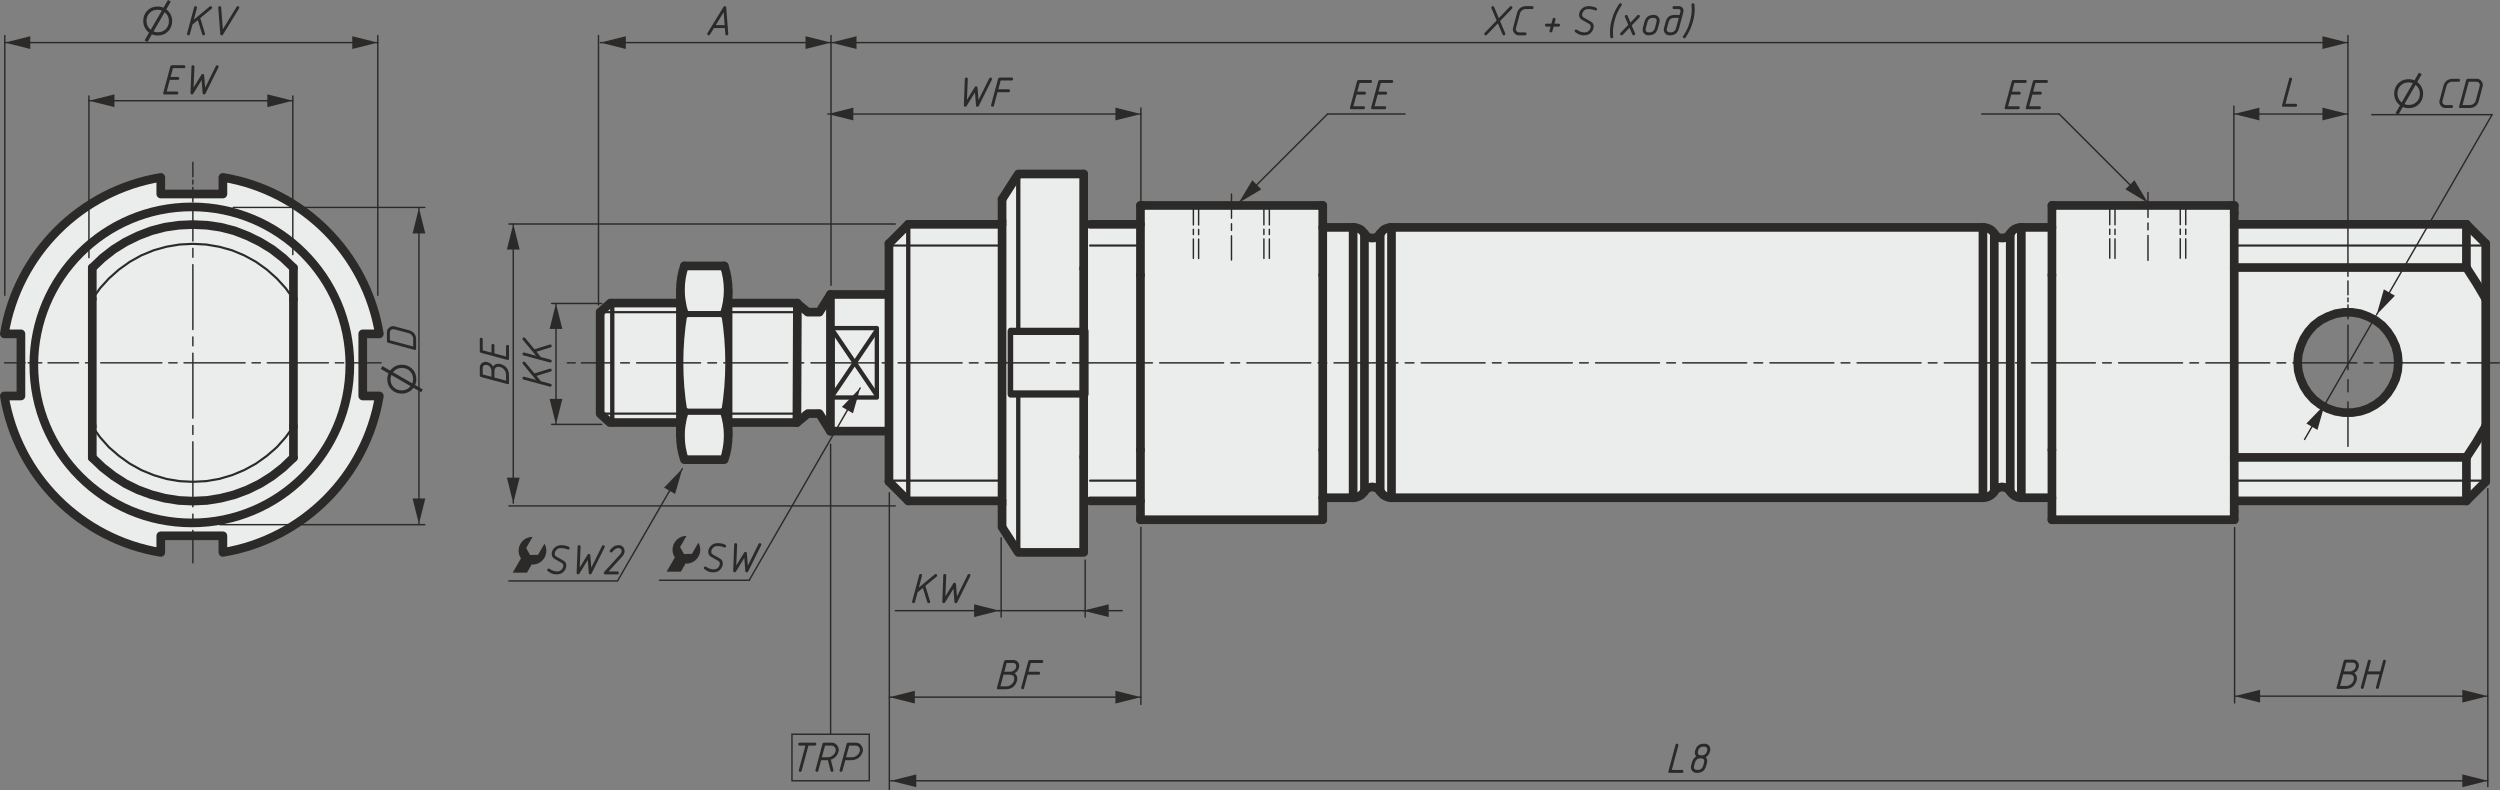 <?xml version="1.0" encoding="UTF-8"?>
<!DOCTYPE svg PUBLIC "-//W3C//DTD SVG 1.1//EN" "http://www.w3.org/Graphics/SVG/1.1/DTD/svg11.dtd">
<!-- Creator: CorelDRAW -->
<svg xmlns="http://www.w3.org/2000/svg" xml:space="preserve" width="172.91mm" height="54.65mm" version="1.1" style="shape-rendering:geometricPrecision; text-rendering:geometricPrecision; image-rendering:optimizeQuality; fill-rule:evenodd; clip-rule:evenodd"
viewBox="0 0 16605.18 5248.21"
 xmlns:xlink="http://www.w3.org/1999/xlink"
 xmlns:xodm="http://www.corel.com/coreldraw/odm/2003">
 <rect x="0" y="0" width="16605.18" height="5248.21" fill="#808080" stroke="none"/>
 <defs>
  <style type="text/css">
   <![CDATA[
    .str4 {stroke:#2B2A29;stroke-width:9.6;stroke-miterlimit:22.926}
    .str0 {stroke:#2B2A29;stroke-width:57.62;stroke-linecap:round;stroke-linejoin:round;stroke-miterlimit:22.926}
    .str2 {stroke:#2B2A29;stroke-width:38.41;stroke-linecap:round;stroke-linejoin:round;stroke-miterlimit:10}
    .str1 {stroke:#2B2A29;stroke-width:28.81;stroke-linecap:round;stroke-linejoin:round;stroke-miterlimit:22.926}
    .str3 {stroke:#2B2A29;stroke-width:14.41;stroke-linecap:round;stroke-linejoin:round;stroke-miterlimit:22.926}
    .str6 {stroke:#2B2A29;stroke-width:9.6;stroke-linecap:round;stroke-linejoin:round;stroke-miterlimit:22.926}
    .str5 {stroke:#2B2A29;stroke-width:9.6;stroke-linecap:round;stroke-linejoin:round;stroke-miterlimit:22.926}
    .fil3 {fill:none}
    .fil2 {fill:none;fill-rule:nonzero}
    .fil0 {fill:#EBECEC}
    .fil5 {fill:#2B2A29}
    .fil1 {fill:#2B2A29;fill-rule:nonzero}
    .fil4 {fill:#2B2A29;fill-rule:nonzero}
   ]]>
  </style>
 </defs>
 <g id="Чертежи">
  <path class="fil0" d="M4066.79 2002.18l478.32 0 0 -247.46 269.74 0 0 247.46 478.31 0 0 59.37 182.05 0 6.78 -37.95 33.88 -65.96 388.77 0 0 -66.45 0 -61.86 0 -55.98 0 -48.6 0 -39.77 0 -30.94 0 -23.57 0 -8.49 0 -4.75 0 -4.44 127.8 -128.14 621.42 0 0 -10.32 0 -63.33 0 -57.45 0 -48.61 0 -19.89 35.7 -16.59 0 -22.1 0 -14.72 0 -4.43 71.54 -62.33 433.36 0 0 200.67 3.42 -132.8 0 2.94 0 11.79 0 20.62 0 29.46 0 38.3 0 45.66 0 54.5 0 48.62 372.66 0 0 -35.37 0 -47.13 0 -42.72 16.15 0 801.56 0 372.24 0 17.6 0 0 42.72 0 47.13 0 51.56 0 4.42 201.27 0 11.74 0 10.29 2.96 10.29 2.94 10.28 4.42 10.29 5.89 7.36 7.38 7.34 8.84 7.35 8.83 8.8 11.79 13.23 10.31 14.68 5.89 14.69 1.48 16.17 -1.48 14.69 -5.89 13.21 -10.31 8.82 -11.79 7.34 -8.83 7.35 -8.84 7.34 -7.38 10.29 -5.89 10.29 -4.42 10.28 -2.94 10.28 -2.96 11.75 0 3917.94 0 11.75 0 10.29 2.96 11.74 2.94 8.82 4.42 10.28 5.89 8.83 7.38 7.35 8.84 5.87 8.83 10.29 11.79 11.74 10.31 14.7 5.89 16.15 1.48 14.69 -1.48 14.68 -5.89 13.23 -10.31 10.28 -11.79 5.88 -8.83 7.35 -8.84 8.81 -7.38 8.84 -5.89 9.77 -4.2 0 -4.65 16.71 0 5.84 -1.47 10.29 0 0 1.47 234.58 0 0 -5.89 0 -51.56 0 -47.13 0 -42.72 17.6 0 372.24 0 214.65 0 586.89 0 16.16 0 0 42.72 0 47.13 0 35.37 0 6.9 108.19 0 120.56 0 40.19 0 1269.14 0 0 -1.02 0 -5.89 127.79 128.14 0 4.44 0 2.28 0 10.97 0 23.57 0 30.94 0 39.77 0 48.6 0 55.98 0 61.86 0 67.75 0 73.65 0 78.09 0 81.01 0 82.48 0 85.44 0 85.43 0 85.44 0 83.96 0 81.01 0 78.07 0 72.18 0 69.23 0 61.87 0 54.49 0 48.6 0 39.79 0 32.4 0 22.1 0 6.71 0 8.01 0 4.43 -125.34 125.69 0 3.21 -1271.59 0 0 3.29 -268.94 0 0 29.84 0 48.62 0 42.72 -16.16 0 -1173.78 0 -17.6 0 0 -42.72 0 -48.62 0 -47.64 -267.42 0 0 -14.44 -9.77 -4.2 -8.84 -5.9 -8.81 -7.36 -7.35 -7.37 -5.88 -10.31 -10.28 -11.79 -13.23 -8.83 -14.68 -5.9 -14.69 -2.95 -16.15 2.95 -14.7 5.9 -11.74 8.83 -10.29 11.79 -5.87 10.31 -7.35 7.37 -8.83 7.36 -10.28 5.9 -8.82 4.42 -11.74 4.42 -10.29 1.48 -11.75 1.47 -3917.94 0 -11.75 -1.47 -10.28 -1.48 -10.28 -4.42 -10.29 -4.42 -10.29 -5.9 -7.34 -7.36 -7.35 -7.37 -7.34 -10.31 -8.82 -11.79 -13.21 -8.83 -14.69 -5.9 -16.17 -2.95 -14.69 2.95 -14.68 5.9 -13.23 8.83 -8.8 11.79 -7.35 10.31 -7.34 7.37 -7.36 7.36 -10.29 5.9 -10.28 4.42 -10.29 4.42 -10.29 1.48 -11.74 1.47 -201.27 0 0 2.94 0 51.56 0 48.62 0 42.72 -17.6 0 -1173.79 0 -16.15 0 0 -42.72 0 -48.62 0 -33.88 -360.68 0 0 47.14 0 54.49 0 47.14 0 38.3 0 29.47 0 19.14 0 11.78 0 2.95 -15.39 0 0 73.65 -396.63 23.58 -88.26 -83.8 -21.01 -16.99 -7.31 -27.16 -9.76 -6.82 -17.63 6.61 0 -41.25 0 -48.61 0 -55.97 0 -64.81 0 -8.84 -621.42 0 -127.8 -128.15 0 -4.43 0 -4.77 0 -9.95 0 -22.1 0 -32.4 0 -39.79 0 -48.6 0 -54.49 0 -61.87 0 -63.12 -388.77 0 -36.7 -57.51 -31.07 -74.58 -108.86 10.84 -46.08 64.15 -478.31 0 0 247.45 -269.74 0 0 -247.45 -478.32 0 0 -26.51 -61.24 0 0 -746.64 61.24 0 0 -19.38zm11863.03 393.69l-4.44 55.97 -13.24 53.02 -23.58 50.09 -29.45 45.65 -36.83 41.25 -44.19 33.88 -48.62 26.51 -51.56 17.67 -54.49 8.84 -55.98 0 -54.5 -8.84 -51.55 -17.67 -48.61 -26.51 -44.19 -33.88 -36.84 -41.25 -29.44 -45.65 -22.11 -50.09 -14.72 -53.02 -4.43 -55.97 4.43 -54.51 14.72 -53.03 22.11 -51.55 29.44 -45.66 36.84 -41.25 44.19 -33.88 48.61 -25.04 51.55 -19.15 54.5 -8.84 55.98 0 54.49 8.84 51.56 19.15 48.62 25.04 44.19 33.88 36.83 41.25 29.45 45.66 23.58 51.55 13.24 53.03 4.44 54.51z"/>
  <path class="fil0 str0" d="M1480.49 1178.38c531.84,87.43 951.69,507.24 1039.12,1039.07l-110.15 0 0 412.56 110.14 0c-87.44,531.82 -507.28,951.63 -1039.11,1039.06l0 -110.08 -412.56 0 0 110.08c-531.83,-87.44 -951.67,-507.24 -1039.1,-1039.06l110.13 0 0 -412.56 -110.14 0c87.44,-531.82 507.28,-951.63 1039.11,-1039.07l0 110.09 412.56 0 0 -110.09z"/>
  <g id="_2507893524576">
   <g>
    <path class="fil1" d="M2531.43 2405.14c2.65,0 4.8,2.15 4.8,4.8 0,2.65 -2.15,4.8 -4.8,4.8l0 -9.6zm-202.81 9.6l0 -9.6 202.81 0 0 9.6 -202.81 0zm0 0c-2.65,0 -4.8,-2.15 -4.8,-4.8 0,-2.65 2.15,-4.8 4.8,-4.8l0 9.6zm-46.1 -9.6c2.65,0 4.8,2.15 4.8,4.8 0,2.65 -2.15,4.8 -4.8,4.8l0 -9.6zm-55.32 9.6l0 -9.6 55.32 0 0 9.6 -55.32 0zm0 0c-2.65,0 -4.8,-2.15 -4.8,-4.8 0,-2.65 2.15,-4.8 4.8,-4.8l0 9.6zm-46.1 -9.6c2.65,0 4.8,2.15 4.8,4.8 0,2.65 -2.15,4.8 -4.8,4.8l0 -9.6zm-405.62 9.6l0 -9.6 405.62 0 0 9.6 -405.62 0zm0 0c-2.65,0 -4.8,-2.15 -4.8,-4.8 0,-2.65 2.15,-4.8 4.8,-4.8l0 9.6zm-46.1 -9.6c2.65,0 4.8,2.15 4.8,4.8 0,2.65 -2.15,4.8 -4.8,4.8l0 -9.6zm-55.32 9.6l0 -9.6 55.32 0 0 9.6 -55.32 0zm0 0c-2.65,0 -4.8,-2.15 -4.8,-4.8 0,-2.65 2.15,-4.8 4.8,-4.8l0 9.6zm-46.1 -9.6c2.65,0 4.8,2.15 4.8,4.8 0,2.65 -2.15,4.8 -4.8,4.8l0 -9.6zm-405.62 9.6l0 -9.6 405.62 0 0 9.6 -405.62 0zm0 0c-2.65,0 -4.8,-2.15 -4.8,-4.8 0,-2.65 2.15,-4.8 4.8,-4.8l0 9.6zm-46.1 -9.6c2.65,0 4.8,2.15 4.8,4.8 0,2.65 -2.15,4.8 -4.8,4.8l0 -9.6zm-55.32 9.6l0 -9.6 55.32 0 0 9.6 -55.32 0zm0 0c-2.65,0 -4.8,-2.15 -4.8,-4.8 0,-2.65 2.15,-4.8 4.8,-4.8l0 9.6zm-46.1 -9.6c2.65,0 4.8,2.15 4.8,4.8 0,2.65 -2.15,4.8 -4.8,4.8l0 -9.6zm-405.62 9.6l0 -9.6 405.62 0 0 9.6 -405.62 0zm0 0c-2.65,0 -4.8,-2.15 -4.8,-4.8 0,-2.65 2.15,-4.8 4.8,-4.8l0 9.6zm-46.1 -9.6c2.65,0 4.8,2.15 4.8,4.8 0,2.65 -2.15,4.8 -4.8,4.8l0 -9.6zm-55.32 9.6l0 -9.6 55.32 0 0 9.6 -55.32 0zm0 0c-2.65,0 -4.8,-2.15 -4.8,-4.8 0,-2.65 2.15,-4.8 4.8,-4.8l0 9.6zm-46.1 -9.6c2.65,0 4.8,2.15 4.8,4.8 0,2.65 -2.15,4.8 -4.8,4.8l0 -9.6zm-202.78 0l202.78 0 0 9.6 -202.78 0 0 -9.6zm0 9.6c-2.65,0 -4.8,-2.15 -4.8,-4.8 0,-2.65 2.15,-4.8 4.8,-4.8l0 9.6z"/>
   </g>
   <g>
    <path class="fil1" d="M277.36 2405.14c2.65,0 4.8,2.15 4.8,4.8 0,2.65 -2.15,4.8 -4.8,4.8l0 -9.6zm-90.48 9.6l0 -9.6 90.48 0 0 9.6 -90.48 0zm0 0c-2.65,0 -4.8,-2.15 -4.8,-4.8 0,-2.65 2.15,-4.8 4.8,-4.8l0 9.6zm-20.56 -9.6c2.65,0 4.8,2.15 4.8,4.8 0,2.65 -2.15,4.8 -4.8,4.8l0 -9.6zm-24.68 9.6l0 -9.6 24.68 0 0 9.6 -24.68 0zm0 0c-2.65,0 -4.8,-2.15 -4.8,-4.8 0,-2.65 2.15,-4.8 4.8,-4.8l0 9.6zm-20.56 -9.6c2.65,0 4.8,2.15 4.8,4.8 0,2.65 -2.15,4.8 -4.8,4.8l0 -9.6zm-90.47 0l90.47 0 0 9.6 -90.47 0 0 -9.6zm0 9.6c-2.65,0 -4.8,-2.15 -4.8,-4.8 0,-2.65 2.15,-4.8 4.8,-4.8l0 9.6z"/>
   </g>
  </g>
  <g id="_2507893523472">
   <g>
    <path class="fil1" d="M1285.83 3738.62c0,2.65 -2.15,4.8 -4.8,4.8 -2.65,0 -4.8,-2.15 -4.8,-4.8l9.6 0zm-9.6 -215.75l9.6 0 0 215.75 -9.6 0 0 -215.75zm0 0c0,-2.65 2.15,-4.8 4.8,-4.8 2.65,0 4.8,2.15 4.8,4.8l-9.6 0zm9.6 -49.03c0,2.65 -2.15,4.8 -4.8,4.8 -2.65,0 -4.8,-2.15 -4.8,-4.8l9.6 0zm-9.6 -58.84l9.6 0 0 58.84 -9.6 0 0 -58.84zm0 0c0,-2.65 2.15,-4.8 4.8,-4.8 2.65,0 4.8,2.15 4.8,4.8l-9.6 0zm9.6 -49.03c0,2.65 -2.15,4.8 -4.8,4.8 -2.65,0 -4.8,-2.15 -4.8,-4.8l9.6 0zm-9.6 -431.51l9.6 0 0 431.51 -9.6 0 0 -431.51zm0 0c0,-2.65 2.15,-4.8 4.8,-4.8 2.65,0 4.8,2.15 4.8,4.8l-9.6 0zm9.6 -49.03c0,2.65 -2.15,4.8 -4.8,4.8 -2.65,0 -4.8,-2.15 -4.8,-4.8l9.6 0zm-9.6 -58.84l9.6 0 0 58.84 -9.6 0 0 -58.84zm0 0c0,-2.65 2.15,-4.8 4.8,-4.8 2.65,0 4.8,2.15 4.8,4.8l-9.6 0zm9.6 -49.03c0,2.65 -2.15,4.8 -4.8,4.8 -2.65,0 -4.8,-2.15 -4.8,-4.8l9.6 0zm-9.6 -431.51l9.6 0 0 431.51 -9.6 0 0 -431.51zm0 0c0,-2.65 2.15,-4.8 4.8,-4.8 2.65,0 4.8,2.15 4.8,4.8l-9.6 0zm9.6 -49.03c0,2.65 -2.15,4.8 -4.8,4.8 -2.65,0 -4.8,-2.15 -4.8,-4.8l9.6 0zm-9.6 -58.84l9.6 0 0 58.84 -9.6 0 0 -58.84zm0 0c0,-2.65 2.15,-4.8 4.8,-4.8 2.65,0 4.8,2.15 4.8,4.8l-9.6 0zm9.6 -49.03c0,2.65 -2.15,4.8 -4.8,4.8 -2.65,0 -4.8,-2.15 -4.8,-4.8l9.6 0zm-9.6 -431.51l9.6 0 0 431.51 -9.6 0 0 -431.51zm0 0c0,-2.65 2.15,-4.8 4.8,-4.8 2.65,0 4.8,2.15 4.8,4.8l-9.6 0zm9.6 -49.03c0,2.65 -2.15,4.8 -4.8,4.8 -2.65,0 -4.8,-2.15 -4.8,-4.8l9.6 0zm-9.6 -58.84l9.6 0 0 58.84 -9.6 0 0 -58.84zm0 0c0,-2.65 2.15,-4.8 4.8,-4.8 2.65,0 4.8,2.15 4.8,4.8l-9.6 0zm9.6 -49.03c0,2.65 -2.15,4.8 -4.8,4.8 -2.65,0 -4.8,-2.15 -4.8,-4.8l9.6 0zm0 -215.77l0 215.77 -9.6 0 0 -215.77 9.6 0zm-9.6 0c0,-2.65 2.15,-4.8 4.8,-4.8 2.65,0 4.8,2.15 4.8,4.8l-9.6 0z"/>
   </g>
   <g>
    <path class="fil1" d="M1285.83 1340.7c0,2.65 -2.15,4.8 -4.8,4.8 -2.65,0 -4.8,-2.15 -4.8,-4.8l9.6 0zm-9.6 -96.25l9.6 0 0 96.25 -9.6 0 0 -96.25zm0 0c0,-2.65 2.15,-4.8 4.8,-4.8 2.65,0 4.8,2.15 4.8,4.8l-9.6 0zm9.6 -21.87c0,2.65 -2.15,4.8 -4.8,4.8 -2.65,0 -4.8,-2.15 -4.8,-4.8l9.6 0zm-9.6 -26.26l9.6 0 0 26.26 -9.6 0 0 -26.26zm0 0c0,-2.65 2.15,-4.8 4.8,-4.8 2.65,0 4.8,2.15 4.8,4.8l-9.6 0zm9.6 -21.88c0,2.65 -2.15,4.8 -4.8,4.8 -2.65,0 -4.8,-2.15 -4.8,-4.8l9.6 0zm0 -96.25l0 96.25 -9.6 0 0 -96.25 9.6 0zm-9.6 0c0,-2.65 2.15,-4.8 4.8,-4.8 2.65,0 4.8,2.15 4.8,4.8l-9.6 0z"/>
   </g>
  </g>
  <polyline class="fil2 str0" points="9167.31,1551.79 9167.31,1554.75 9167.31,1565.05 9167.31,1585.67 9167.31,1615.13 9167.31,1651.96 9167.31,1697.62 9167.31,1750.66 9167.31,1811.04 9167.31,1877.33 9167.31,1948.04 9167.31,2024.63 9167.31,2105.65 9167.31,2189.62 9167.31,2276.52 9167.31,2363.43 9167.31,2451.81 9167.31,2540.18 9167.31,2625.62 9167.31,2709.59 9167.31,2790.61 9167.31,2867.2 9167.31,2939.37 9167.31,3005.67 9167.31,3064.59 9167.31,3117.61 9167.31,3163.28 9167.31,3201.57 9167.31,3229.56 9167.31,3250.18 9167.31,3261.97 9167.31,3263.44 "/>
  <polyline class="fil2 str0" points="9242.42,1510.54 9242.42,1512.01 9242.42,1520.86 9242.42,1538.54 9242.42,1566.52 9242.42,1601.87 9242.42,1646.08 9242.42,1697.62 9242.42,1756.54 9242.42,1822.84 9242.42,1895.02 9242.42,1971.6 9242.42,2054.1 9242.42,2139.53 9242.42,2227.91 9242.42,2317.77 9242.42,2407.62 9242.42,2498.95 9242.42,2588.8 9242.42,2677.18 9242.42,2762.61 9242.42,2843.64 9242.42,2920.22 9242.42,2992.4 9242.42,3058.69 9242.42,3117.61 9242.42,3169.16 9242.42,3213.37 9242.42,3250.18 9242.42,3276.7 9242.42,3295.85 9242.42,3304.69 9242.42,3306.16 "/>
  <polyline class="fil2 str0" points="9062.72,3263.44 9062.72,3261.97 9062.72,3250.18 9062.72,3229.56 9062.72,3201.57 9062.72,3163.28 9062.72,3117.61 9062.72,3064.59 9062.72,3005.67 9062.72,2939.37 9062.72,2867.2 9062.72,2790.61 9062.72,2709.59 9062.72,2625.62 9062.72,2540.18 9062.72,2451.81 9062.72,2363.43 9062.72,2276.52 9062.72,2189.62 9062.72,2105.65 9062.72,2024.63 9062.72,1948.04 9062.72,1877.33 9062.72,1811.04 9062.72,1750.66 9062.72,1697.62 9062.72,1651.96 9062.72,1615.13 9062.72,1585.67 9062.72,1565.05 9062.72,1554.75 9062.72,1551.79 "/>
  <polyline class="fil2 str0" points="13246.08,3263.44 13246.08,3261.97 13246.08,3250.18 13246.08,3229.56 13246.08,3201.57 13246.08,3163.28 13246.08,3117.61 13246.08,3064.59 13246.08,3005.67 13246.08,2939.37 13246.08,2867.2 13246.08,2790.61 13246.08,2709.59 13246.08,2625.62 13246.08,2540.18 13246.08,2451.81 13246.08,2363.43 13246.08,2276.52 13246.08,2189.62 13246.08,2105.65 13246.08,2024.63 13246.08,1948.04 13246.08,1877.33 13246.08,1811.04 13246.08,1750.66 13246.08,1697.62 13246.08,1651.96 13246.08,1615.13 13246.08,1585.67 13246.08,1565.05 13246.08,1554.75 13246.08,1551.79 "/>
  <polyline class="fil2 str0" points="13170.97,3306.16 13170.97,3304.69 13170.97,3295.85 13170.97,3276.7 13170.97,3250.18 13170.97,3213.37 13170.97,3169.16 13170.97,3117.61 13170.97,3058.69 13170.97,2992.4 13170.97,2920.22 13170.97,2843.64 13170.97,2762.61 13170.97,2677.18 13170.97,2588.8 13170.97,2498.95 13170.97,2407.62 13170.97,2317.77 13170.97,2227.91 13170.97,2139.53 13170.97,2054.1 13170.97,1971.6 13170.97,1895.02 13170.97,1822.84 13170.97,1756.54 13170.97,1697.62 13170.97,1646.08 13170.97,1601.87 13170.97,1566.52 13170.97,1538.54 13170.97,1520.86 13170.97,1512.01 13170.97,1510.54 "/>
  <polyline class="fil2 str0" points="8987.59,1510.54 8987.59,1512.01 8987.59,1520.86 8987.59,1538.54 8987.59,1566.52 8987.59,1601.87 8987.59,1646.08 8987.59,1697.62 8987.59,1756.54 8987.59,1822.84 8987.59,1895.02 8987.59,1971.6 8987.59,2054.1 8987.59,2139.53 8987.59,2227.91 8987.59,2317.77 8987.59,2407.62 8987.59,2498.95 8987.59,2588.8 8987.59,2677.18 8987.59,2762.61 8987.59,2843.64 8987.59,2920.22 8987.59,2992.4 8987.59,3058.69 8987.59,3117.61 8987.59,3169.16 8987.59,3213.37 8987.59,3250.18 8987.59,3276.7 8987.59,3295.85 8987.59,3304.69 8987.59,3306.16 "/>
  <polyline class="fil2 str0" points="13425.8,3306.16 13425.8,3304.69 13425.8,3295.85 13425.8,3276.7 13425.8,3250.18 13425.8,3213.37 13425.8,3169.16 13425.8,3117.61 13425.8,3058.69 13425.8,2992.4 13425.8,2920.22 13425.8,2843.64 13425.8,2762.61 13425.8,2677.18 13425.8,2588.8 13425.8,2498.95 13425.8,2407.62 13425.8,2317.77 13425.8,2227.91 13425.8,2139.53 13425.8,2054.1 13425.8,1971.6 13425.8,1895.02 13425.8,1822.84 13425.8,1756.54 13425.8,1697.62 13425.8,1646.08 13425.8,1601.87 13425.8,1566.52 13425.8,1538.54 13425.8,1520.86 13425.8,1512.01 13425.8,1510.54 "/>
  <polyline class="fil2 str0" points="13352.14,1551.79 13352.14,1554.75 13352.14,1565.05 13352.14,1585.67 13352.14,1615.13 13352.14,1651.96 13352.14,1697.62 13352.14,1750.66 13352.14,1811.04 13352.14,1877.33 13352.14,1948.04 13352.14,2024.63 13352.14,2105.65 13352.14,2189.62 13352.14,2276.52 13352.14,2363.43 13352.14,2451.81 13352.14,2540.18 13352.14,2625.62 13352.14,2709.59 13352.14,2790.61 13352.14,2867.2 13352.14,2939.37 13352.14,3005.67 13352.14,3064.59 13352.14,3117.61 13352.14,3163.28 13352.14,3201.57 13352.14,3229.56 13352.14,3250.18 13352.14,3261.97 13352.14,3263.44 "/>
  <polyline class="fil2 str0" points="6655.8,1323.36 6655.8,1327.33 6655.8,1340.53 6655.8,1360.32 6655.8,1389.36 6655.8,1424.99 6655.8,1468.54 "/>
  <polyline class="fil2 str0" points="6655.8,3347.83 6655.8,3391.39 6655.8,3428.35 6655.8,3456.05 6655.8,3477.16 6655.8,3489.04 6655.8,3493.02 "/>
  <polyline class="fil2 str0" points="14839.88,3451.99 14839.88,3446.11 14839.88,3438.73 14839.88,3432.84 14839.88,3425.48 14839.88,3419.58 14839.88,3412.22 14839.88,3404.85 14839.88,3397.48 "/>
  <line class="fil2 str0" x1="14822.22" y1="3451.99" x2="14839.88" y2= "3451.99" />
  <polyline class="fil2 str0" points="16382.14,3326.77 16382.14,3322.37 16382.14,3307.62 16382.14,3284.07 16382.14,3251.66 16382.14,3210.41 16382.14,3160.34 16382.14,3102.89 16382.14,3038.07 "/>
  <polyline class="fil2 str0" points="16510.29,3198.64 16510.29,3194.21 16510.29,3179.49 16510.29,3154.45 16510.29,3120.56 16510.29,3077.83 16510.29,3026.29 16510.29,2968.84 16510.29,2902.54 16510.29,2830.37 "/>
  <polyline class="fil2 str0" points="16382.14,1777.16 16382.14,1712.36 16382.14,1654.91 16382.14,1606.29 16382.14,1565.05 16382.14,1531.18 16382.14,1507.61 16382.14,1494.34 16382.14,1489.94 "/>
  <polyline class="fil2 str0" points="16510.29,1984.86 16510.29,1912.69 16510.29,1847.87 16510.29,1788.96 16510.29,1737.4 16510.29,1694.68 16510.29,1660.8 16510.29,1637.23 16510.29,1622.51 16510.29,1618.08 "/>
  <polyline class="fil2 str0" points="14839.88,1417.76 14839.88,1410.38 14839.88,1404.49 14839.88,1397.12 14839.88,1389.76 14839.88,1383.88 14839.88,1376.51 14839.88,1370.61 14839.88,1364.73 "/>
  <line class="fil2 str0" x1="14839.88" y1="1364.73" x2="14822.22" y2= "1364.73" />
  <line class="fil2 str0" x1="14839.88" y1="3397.5" x2="14839.88" y2= "1410.39" />
  <line class="fil2 str0" x1="16382.14" y1="3038.07" x2="14839.88" y2= "3038.07" />
  <polyline class="fil2 str0" points="16382.14,3038.07 16448.42,2936.43 16510.29,2830.37 "/>
  <line class="fil2 str0" x1="16510.29" y1="2830.37" x2="16510.29" y2= "1984.86" />
  <polyline class="fil2 str0" points="16510.29,1984.86 16448.42,1880.28 16382.14,1777.16 "/>
  <line class="fil2 str0" x1="16382.14" y1="1777.16" x2="14839.88" y2= "1777.16" />
  <polygon class="fil2 str0" points="15929.74,2407.62 15925.3,2463.59 15912.06,2516.61 15888.48,2566.7 15859.03,2612.36 15822.2,2653.61 15778.02,2687.49 15729.39,2714 15677.83,2731.67 15623.34,2740.52 15567.37,2740.52 15512.87,2731.67 15461.32,2714 15412.7,2687.49 15368.52,2653.61 15331.68,2612.36 15302.24,2566.7 15280.13,2516.61 15265.41,2463.59 15260.98,2407.62 15265.41,2353.12 15280.13,2300.09 15302.24,2248.54 15331.68,2202.87 15368.52,2161.62 15412.7,2127.74 15461.32,2102.71 15512.87,2083.56 15567.37,2074.72 15623.34,2074.72 15677.83,2083.56 15729.39,2102.71 15778.02,2127.74 15822.2,2161.62 15859.03,2202.87 15888.48,2248.54 15912.06,2300.09 15925.3,2353.12 "/>
  <polyline class="fil2 str0" points="5904.56,1618.08 5904.56,1622.51 5904.56,1635.76 5904.56,1659.32 5904.56,1690.26 5904.56,1730.03 5904.56,1778.63 5904.56,1834.61 5904.56,1896.48 5904.56,1964.23 5904.56,2037.89 5904.56,2115.96 5904.56,2196.97 5904.56,2279.47 5904.56,2364.91 5904.56,2450.34 5904.56,2535.78 5904.56,2619.73 5904.56,2700.75 5904.56,2778.82 5904.56,2851 5904.56,2920.22 5904.56,2982.1 5904.56,3036.6 5904.56,3085.2 5904.56,3124.98 5904.56,3157.38 5904.56,3179.49 5904.56,3194.21 5904.56,3198.64 "/>
  <polyline class="fil2 str1" points="6032.71,3326.77 6032.71,3326.77 6032.71,3319.42 6032.71,3303.22 6032.71,3278.17 6032.71,3245.77 6032.71,3203.05 6032.71,3154.45 6032.71,3096.98 6032.71,3032.18 6032.71,2962.94 6032.71,2886.34 6032.71,2806.8 6032.71,2721.37 6032.71,2634.47 6032.71,2544.61 6032.71,2453.28 6032.71,2361.95 6032.71,2270.63 6032.71,2180.77 6032.71,2093.87 6032.71,2009.9 6032.71,1928.89 6032.71,1853.76 6032.71,1783.05 6032.71,1719.72 6032.71,1662.27 6032.71,1612.2 6032.71,1570.95 6032.71,1537.07 6032.71,1512.01 6032.71,1495.82 6032.71,1489.94 "/>
  <line class="fil2 str0" x1="8768.13" y1="3451.99" x2="8785.78" y2= "3451.99" />
  <polyline class="fil2 str0" points="8785.78,3451.99 8785.78,3409.28 8785.78,3360.66 8785.78,3309.1 8785.78,3251.66 8785.78,3191.26 8785.78,3126.45 8785.78,3058.69 8785.78,2987.99 "/>
  <line class="fil2 str0" x1="14822.22" y1="1364.73" x2="13645.28" y2= "1364.73" />
  <polyline class="fil2 str0" points="13629.07,1364.73 13629.07,1407.44 13629.07,1454.57 13629.07,1506.13 13629.07,1563.57 13629.07,1623.98 13629.07,1688.79 13629.07,1756.54 13629.07,1827.25 "/>
  <line class="fil2 str0" x1="13645.28" y1="1364.73" x2="13629.07" y2= "1364.73" />
  <line class="fil2 str0" x1="8768.13" y1="1364.73" x2="7591.15" y2= "1364.73" />
  <line class="fil2 str0" x1="7591.15" y1="3451.99" x2="8768.13" y2= "3451.99" />
  <line class="fil2 str0" x1="13645.28" y1="3451.99" x2="14822.22" y2= "3451.99" />
  <polyline class="fil2 str0" points="8785.78,1827.25 8785.78,1756.54 8785.78,1688.79 8785.78,1623.98 8785.78,1563.57 8785.78,1506.13 8785.78,1454.57 8785.78,1407.44 8785.78,1364.73 "/>
  <line class="fil2 str0" x1="8785.78" y1="1364.73" x2="8768.13" y2= "1364.73" />
  <line class="fil2 str0" x1="7591.15" y1="1364.73" x2="7574.96" y2= "1364.73" />
  <polyline class="fil2 str0" points="7574.96,1364.73 7574.96,1407.44 7574.96,1454.57 7574.96,1506.13 7574.96,1563.57 7574.96,1623.98 7574.96,1688.79 7574.96,1756.54 7574.96,1827.25 "/>
  <polyline class="fil2 str0" points="7574.96,2987.99 7574.96,3058.69 7574.96,3126.45 7574.96,3191.26 7574.96,3251.66 7574.96,3309.1 7574.96,3360.66 7574.96,3409.28 7574.96,3451.99 "/>
  <line class="fil2 str0" x1="7574.96" y1="3451.99" x2="7591.15" y2= "3451.99" />
  <line class="fil2 str0" x1="8785.78" y1="2987.99" x2="8785.78" y2= "1827.25" />
  <line class="fil2 str0" x1="7574.96" y1="2987.99" x2="7574.96" y2= "1827.25" />
  <line class="fil2 str0" x1="13629.07" y1="1827.25" x2="13629.07" y2= "2987.99" />
  <polyline class="fil2 str0" points="13629.07,2987.99 13629.07,3058.69 13629.07,3126.45 13629.07,3191.26 13629.07,3251.66 13629.07,3309.1 13629.07,3360.66 13629.07,3409.28 13629.07,3451.99 "/>
  <line class="fil2 str0" x1="13629.07" y1="3451.99" x2="13645.28" y2= "3451.99" />
  <polyline class="fil2 str0" points="6655.8,1468.54 6655.8,1520.01 6655.8,1576.76 6655.8,1641.42 6655.8,1711.37 6655.8,1786.59 6655.8,1865.78 6655.8,1950.24 6655.8,2037.35 6655.8,2127.09 6655.8,2219.47 6655.8,2314.48 6655.8,2408.19 "/>
  <polyline class="fil2 str0" points="6655.8,2408.19 6655.8,2503.21 6655.8,2596.92 6655.8,2689.29 6655.8,2779.03 6655.8,2867.45 6655.8,2950.6 6655.8,3031.1 6655.8,3106.33 6655.8,3174.95 6655.8,3239.62 6655.8,3297.69 6655.8,3347.83 "/>
  <line class="fil2 str0" x1="7197.87" y1="1782.64" x2="7197.87" y2= "1155.76" />
  <polyline class="fil2 str0" points="7197.87,1155.76 6763.33,1155.76 6655.8,1323.36 "/>
  <line class="fil2 str0" x1="7197.87" y1="3035.06" x2="7197.87" y2= "1782.64" />
  <line class="fil2 str0" x1="7197.87" y1="3660.62" x2="7197.87" y2= "3035.06" />
  <line class="fil2 str0" x1="14839.88" y1="3326.77" x2="16382.14" y2= "3326.77" />
  <line class="fil2 str0" x1="16382.14" y1="3326.77" x2="16510.29" y2= "3198.64" />
  <line class="fil2 str0" x1="16382.14" y1="1489.94" x2="14839.88" y2= "1489.94" />
  <line class="fil2 str0" x1="16510.29" y1="1618.08" x2="16382.14" y2= "1489.94" />
  <polyline class="fil2 str0" points="13246.08,3263.44 13256.4,3251.66 13268.17,3242.82 13282.91,3236.93 13299.11,3233.98 13313.85,3236.93 13328.57,3242.82 13341.84,3251.66 13352.14,3263.44 "/>
  <polyline class="fil2 str0" points="13352.14,1551.79 13341.84,1563.57 13328.57,1573.9 13313.85,1579.78 13299.11,1581.25 13282.91,1579.78 13268.17,1573.9 13256.4,1563.57 13246.08,1551.79 "/>
  <polyline class="fil2 str0" points="9062.72,3263.44 9071.54,3251.66 9084.81,3242.82 9099.54,3236.93 9114.27,3233.98 9130.48,3236.93 9145.21,3242.82 9158.46,3251.66 9167.31,3263.44 "/>
  <polyline class="fil2 str0" points="9167.31,1551.79 9158.46,1563.57 9145.21,1573.9 9130.48,1579.78 9114.27,1581.25 9099.54,1579.78 9084.81,1573.9 9071.54,1563.57 9062.72,1551.79 "/>
  <line class="fil2 str0" x1="13629.07" y1="1510.54" x2="13425.8" y2= "1510.54" />
  <line class="fil2 str0" x1="13425.8" y1="3306.16" x2="13629.07" y2= "3306.16" />
  <polyline class="fil2 str0" points="9167.31,3263.44 9174.66,3273.76 9182.03,3281.12 9189.39,3288.48 9199.7,3294.38 9210.02,3298.8 9220.33,3303.22 9230.63,3304.69 9242.42,3306.16 "/>
  <polyline class="fil2 str0" points="9242.42,1510.54 9230.63,1510.54 9220.33,1513.5 9210.02,1516.45 9199.7,1520.86 9189.39,1526.75 9182.03,1534.12 9174.66,1542.96 9167.31,1551.79 "/>
  <line class="fil2 str0" x1="13170.97" y1="1510.54" x2="9242.42" y2= "1510.54" />
  <line class="fil2 str0" x1="9242.42" y1="3306.16" x2="13170.97" y2= "3306.16" />
  <polyline class="fil2 str0" points="8987.59,3306.16 8999.36,3304.69 9009.68,3303.22 9020,3298.8 9030.31,3294.38 9040.62,3288.48 9048,3281.12 9055.35,3273.76 9062.72,3263.44 "/>
  <polyline class="fil2 str0" points="9062.72,1551.79 9055.35,1542.96 9048,1534.12 9040.62,1526.75 9030.31,1520.86 9020,1516.45 9009.68,1513.5 8999.36,1510.54 8987.59,1510.54 "/>
  <polyline class="fil2 str0" points="13170.97,3306.16 13182.75,3304.69 13193.06,3303.22 13204.84,3298.8 13213.68,3294.38 13223.99,3288.48 13232.83,3281.12 13240.2,3273.76 13246.08,3263.44 "/>
  <polyline class="fil2 str0" points="13246.08,1551.79 13240.2,1542.96 13232.83,1534.12 13223.99,1526.75 13213.68,1520.86 13204.84,1516.45 13193.06,1513.5 13182.75,1510.54 13170.97,1510.54 "/>
  <line class="fil2 str0" x1="8987.59" y1="1510.54" x2="8785.78" y2= "1510.54" />
  <line class="fil2 str0" x1="8785.78" y1="3306.16" x2="8987.59" y2= "3306.16" />
  <polyline class="fil2 str0" points="13352.14,3263.44 13358.03,3273.76 13365.4,3281.12 13374.23,3288.48 13383.09,3294.38 13393.39,3298.8 13403.71,3303.22 13415.5,3304.69 13425.8,3306.16 "/>
  <polyline class="fil2 str0" points="13425.8,1510.54 13415.5,1510.54 13403.71,1513.5 13393.39,1516.45 13383.09,1520.86 13374.23,1526.75 13365.4,1534.12 13358.03,1542.96 13352.14,1551.79 "/>
  <line class="fil2 str0" x1="7574.96" y1="1489.94" x2="7240.59" y2= "1489.94" />
  <line class="fil2 str0" x1="7240.59" y1="3326.77" x2="7574.96" y2= "3326.77" />
  <line class="fil2 str0" x1="5904.56" y1="3198.64" x2="6032.71" y2= "3326.77" />
  <line class="fil2 str0" x1="6032.71" y1="1489.94" x2="5904.56" y2= "1618.08" />
  <line class="fil2 str0" x1="6655.8" y1="1489.94" x2="6032.71" y2= "1489.94" />
  <line class="fil2 str0" x1="6032.71" y1="3326.77" x2="6655.8" y2= "3326.77" />
  <g>
   <path class="fil1" d="M8390.08 1364.28c0,-2.65 2.15,-4.8 4.8,-4.8 2.65,0 4.8,2.15 4.8,4.8l-9.6 0zm9.6 129.02l-9.6 0 0 -129.02 9.6 0 0 129.02zm0 0c0,2.65 -2.15,4.8 -4.8,4.8 -2.65,0 -4.8,-2.15 -4.8,-4.8l9.6 0zm-9.6 29.32c0,-2.65 2.15,-4.8 4.8,-4.8 2.65,0 4.8,2.15 4.8,4.8l-9.6 0zm9.6 35.19l-9.6 0 0 -35.19 9.6 0 0 35.19zm0 0c0,2.65 -2.15,4.8 -4.8,4.8 -2.65,0 -4.8,-2.15 -4.8,-4.8l9.6 0zm-9.6 29.32c0,-2.65 2.15,-4.8 4.8,-4.8 2.65,0 4.8,2.15 4.8,4.8l-9.6 0zm0 129.02l0 -129.02 9.6 0 0 129.02 -9.6 0zm9.6 0c0,2.65 -2.15,4.8 -4.8,4.8 -2.65,0 -4.8,-2.15 -4.8,-4.8l9.6 0z"/>
  </g>
  <g>
   <path class="fil1" d="M7956.54 1365.35c0,-2.65 2.15,-4.8 4.8,-4.8 2.65,0 4.8,2.15 4.8,4.8l-9.6 0zm9.6 129.02l-9.6 0 0 -129.02 9.6 0 0 129.02zm0 0c0,2.65 -2.15,4.8 -4.8,4.8 -2.65,0 -4.8,-2.15 -4.8,-4.8l9.6 0zm-9.6 29.32c0,-2.65 2.15,-4.8 4.8,-4.8 2.65,0 4.8,2.15 4.8,4.8l-9.6 0zm9.6 35.19l-9.6 0 0 -35.19 9.6 0 0 35.19zm0 0c0,2.65 -2.15,4.8 -4.8,4.8 -2.65,0 -4.8,-2.15 -4.8,-4.8l9.6 0zm-9.6 29.32c0,-2.65 2.15,-4.8 4.8,-4.8 2.65,0 4.8,2.15 4.8,4.8l-9.6 0zm0 129.02l0 -129.02 9.6 0 0 129.02 -9.6 0zm9.6 0c0,2.65 -2.15,4.8 -4.8,4.8 -2.65,0 -4.8,-2.15 -4.8,-4.8l9.6 0z"/>
  </g>
  <g>
   <path class="fil1" d="M8426.35 1365.35c0,-2.65 2.15,-4.8 4.8,-4.8 2.65,0 4.8,2.15 4.8,4.8l-9.6 0zm9.6 128.63l-9.6 0 0 -128.63 9.6 0 0 128.63zm0 0c0,2.65 -2.15,4.8 -4.8,4.8 -2.65,0 -4.8,-2.15 -4.8,-4.8l9.6 0zm-9.6 29.23c0,-2.65 2.15,-4.8 4.8,-4.8 2.65,0 4.8,2.15 4.8,4.8l-9.6 0zm9.6 35.08l-9.6 0 0 -35.08 9.6 0 0 35.08zm0 0c0,2.65 -2.15,4.8 -4.8,4.8 -2.65,0 -4.8,-2.15 -4.8,-4.8l9.6 0zm-9.6 29.23c0,-2.65 2.15,-4.8 4.8,-4.8 2.65,0 4.8,2.15 4.8,4.8l-9.6 0zm0 128.63l0 -128.63 9.6 0 0 128.63 -9.6 0zm9.6 0c0,2.65 -2.15,4.8 -4.8,4.8 -2.65,0 -4.8,-2.15 -4.8,-4.8l9.6 0z"/>
  </g>
  <g>
   <path class="fil1" d="M7921.67 1365.35c0,-2.65 2.15,-4.8 4.8,-4.8 2.65,0 4.8,2.15 4.8,4.8l-9.6 0zm9.6 128.63l-9.6 0 0 -128.63 9.6 0 0 128.63zm0 0c0,2.65 -2.15,4.8 -4.8,4.8 -2.65,0 -4.8,-2.15 -4.8,-4.8l9.6 0zm-9.6 29.23c0,-2.65 2.15,-4.8 4.8,-4.8 2.65,0 4.8,2.15 4.8,4.8l-9.6 0zm9.6 35.08l-9.6 0 0 -35.08 9.6 0 0 35.08zm0 0c0,2.65 -2.15,4.8 -4.8,4.8 -2.65,0 -4.8,-2.15 -4.8,-4.8l9.6 0zm-9.6 29.23c0,-2.65 2.15,-4.8 4.8,-4.8 2.65,0 4.8,2.15 4.8,4.8l-9.6 0zm0 128.63l0 -128.63 9.6 0 0 128.63 -9.6 0zm9.6 0c0,2.65 -2.15,4.8 -4.8,4.8 -2.65,0 -4.8,-2.15 -4.8,-4.8l9.6 0z"/>
  </g>
  <g>
   <path class="fil1" d="M14476.72 1363.19c0,-2.65 2.15,-4.8 4.8,-4.8 2.65,0 4.8,2.15 4.8,4.8l-9.6 0zm9.6 129.02l-9.6 0 0 -129.02 9.6 0 0 129.02zm0 0c0,2.65 -2.15,4.8 -4.8,4.8 -2.65,0 -4.8,-2.15 -4.8,-4.8l9.6 0zm-9.6 29.32c0,-2.65 2.15,-4.8 4.8,-4.8 2.65,0 4.8,2.15 4.8,4.8l-9.6 0zm9.6 35.19l-9.6 0 0 -35.19 9.6 0 0 35.19zm0 0c0,2.65 -2.15,4.8 -4.8,4.8 -2.65,0 -4.8,-2.15 -4.8,-4.8l9.6 0zm-9.6 29.32c0,-2.65 2.15,-4.8 4.8,-4.8 2.65,0 4.8,2.15 4.8,4.8l-9.6 0zm0 129.02l0 -129.02 9.6 0 0 129.02 -9.6 0zm9.6 0c0,2.65 -2.15,4.8 -4.8,4.8 -2.65,0 -4.8,-2.15 -4.8,-4.8l9.6 0z"/>
  </g>
  <g>
   <path class="fil1" d="M14043.18 1364.27c0,-2.65 2.15,-4.8 4.8,-4.8 2.65,0 4.8,2.15 4.8,4.8l-9.6 0zm9.6 129.02l-9.6 0 0 -129.02 9.6 0 0 129.02zm0 0c0,2.65 -2.15,4.8 -4.8,4.8 -2.65,0 -4.8,-2.15 -4.8,-4.8l9.6 0zm-9.6 29.32c0,-2.65 2.15,-4.8 4.8,-4.8 2.65,0 4.8,2.15 4.8,4.8l-9.6 0zm9.6 35.19l-9.6 0 0 -35.19 9.6 0 0 35.19zm0 0c0,2.65 -2.15,4.8 -4.8,4.8 -2.65,0 -4.8,-2.15 -4.8,-4.8l9.6 0zm-9.6 29.32c0,-2.65 2.15,-4.8 4.8,-4.8 2.65,0 4.8,2.15 4.8,4.8l-9.6 0zm0 129.02l0 -129.02 9.6 0 0 129.02 -9.6 0zm9.6 0c0,2.65 -2.15,4.8 -4.8,4.8 -2.65,0 -4.8,-2.15 -4.8,-4.8l9.6 0z"/>
  </g>
  <g>
   <path class="fil1" d="M14512.99 1364.27c0,-2.65 2.15,-4.8 4.8,-4.8 2.65,0 4.8,2.15 4.8,4.8l-9.6 0zm9.6 128.63l-9.6 0 0 -128.63 9.6 0 0 128.63zm0 0c0,2.65 -2.15,4.8 -4.8,4.8 -2.65,0 -4.8,-2.15 -4.8,-4.8l9.6 0zm-9.6 29.23c0,-2.65 2.15,-4.8 4.8,-4.8 2.65,0 4.8,2.15 4.8,4.8l-9.6 0zm9.6 35.08l-9.6 0 0 -35.08 9.6 0 0 35.08zm0 0c0,2.65 -2.15,4.8 -4.8,4.8 -2.65,0 -4.8,-2.15 -4.8,-4.8l9.6 0zm-9.6 29.23c0,-2.65 2.15,-4.8 4.8,-4.8 2.65,0 4.8,2.15 4.8,4.8l-9.6 0zm0 128.62l0 -128.62 9.6 0 0 128.62 -9.6 0zm9.6 0c0,2.65 -2.15,4.8 -4.8,4.8 -2.65,0 -4.8,-2.15 -4.8,-4.8l9.6 0z"/>
  </g>
  <g>
   <path class="fil1" d="M14008.32 1364.27c0,-2.65 2.15,-4.8 4.8,-4.8 2.65,0 4.8,2.15 4.8,4.8l-9.6 0zm9.6 128.63l-9.6 0 0 -128.63 9.6 0 0 128.63zm0 0c0,2.65 -2.15,4.8 -4.8,4.8 -2.65,0 -4.8,-2.15 -4.8,-4.8l9.6 0zm-9.6 29.23c0,-2.65 2.15,-4.8 4.8,-4.8 2.65,0 4.8,2.15 4.8,4.8l-9.6 0zm9.6 35.08l-9.6 0 0 -35.08 9.6 0 0 35.08zm0 0c0,2.65 -2.15,4.8 -4.8,4.8 -2.65,0 -4.8,-2.15 -4.8,-4.8l9.6 0zm-9.6 29.23c0,-2.65 2.15,-4.8 4.8,-4.8 2.65,0 4.8,2.15 4.8,4.8l-9.6 0zm0 128.62l0 -128.62 9.6 0 0 128.62 -9.6 0zm9.6 0c0,2.65 -2.15,4.8 -4.8,4.8 -2.65,0 -4.8,-2.15 -4.8,-4.8l9.6 0z"/>
  </g>
  <g>
   <path class="fil1" d="M14262.25 1278.53c0,-2.65 2.15,-4.8 4.8,-4.8 2.65,0 4.8,2.15 4.8,4.8l-9.6 0zm9.6 165.29l-9.6 0 0 -165.29 9.6 0 0 165.29zm0 0c0,2.65 -2.15,4.8 -4.8,4.8 -2.65,0 -4.8,-2.15 -4.8,-4.8l9.6 0zm-9.6 37.57c0,-2.65 2.15,-4.8 4.8,-4.8 2.65,0 4.8,2.15 4.8,4.8l-9.6 0zm9.6 45.08l-9.6 0 0 -45.08 9.6 0 0 45.08zm0 0c0,2.65 -2.15,4.8 -4.8,4.8 -2.65,0 -4.8,-2.15 -4.8,-4.8l9.6 0zm-9.6 37.57c0,-2.65 2.15,-4.8 4.8,-4.8 2.65,0 4.8,2.15 4.8,4.8l-9.6 0zm-0.02 165.31l0.02 -165.31 9.6 0 -0.02 165.31 -9.6 0zm9.6 0c0,2.65 -2.15,4.8 -4.8,4.8 -2.65,0 -4.8,-2.15 -4.8,-4.8l9.6 0z"/>
  </g>
  <g>
   <path class="fil1" d="M8174.85 1289.07c0,-2.65 2.15,-4.8 4.8,-4.8 2.65,0 4.8,2.15 4.8,4.8l-9.6 0zm9.6 160.62l-9.6 0 0 -160.62 9.6 0 0 160.62zm0 0c0,2.65 -2.15,4.8 -4.8,4.8 -2.65,0 -4.8,-2.15 -4.8,-4.8l9.6 0zm-9.6 36.5c0,-2.65 2.15,-4.8 4.8,-4.8 2.65,0 4.8,2.15 4.8,4.8l-9.6 0zm9.6 43.81l-9.6 0 0 -43.81 9.6 0 0 43.81zm0 0c0,2.65 -2.15,4.8 -4.8,4.8 -2.65,0 -4.8,-2.15 -4.8,-4.8l9.6 0zm-9.6 36.5c0,-2.65 2.15,-4.8 4.8,-4.8 2.65,0 4.8,2.15 4.8,4.8l-9.6 0zm-0.02 160.64l0.02 -160.64 9.6 0 -0.02 160.64 -9.6 0zm9.6 0c0,2.65 -2.15,4.8 -4.8,4.8 -2.65,0 -4.8,-2.15 -4.8,-4.8l9.6 0z"/>
  </g>
  <g id="_2507893540320">
   <g>
    <path class="fil1" d="M16600.38 2405.37c2.65,0 4.8,2.15 4.8,4.8 0,2.65 -2.15,4.8 -4.8,4.8l0 -9.6zm-212.29 9.6l0 -9.6 212.29 0 0 9.6 -212.29 0zm0 0c-2.65,0 -4.8,-2.15 -4.8,-4.8 0,-2.65 2.15,-4.8 4.8,-4.8l0 9.6zm-48.25 -9.6c2.65,0 4.8,2.15 4.8,4.8 0,2.65 -2.15,4.8 -4.8,4.8l0 -9.6zm-57.9 9.6l0 -9.6 57.9 0 0 9.6 -57.9 0zm0 0c-2.65,0 -4.8,-2.15 -4.8,-4.8 0,-2.65 2.15,-4.8 4.8,-4.8l0 9.6zm-48.25 -9.6c2.65,0 4.8,2.15 4.8,4.8 0,2.65 -2.15,4.8 -4.8,4.8l0 -9.6zm-424.59 9.6l0 -9.6 424.59 0 0 9.6 -424.59 0zm0 0c-2.65,0 -4.8,-2.15 -4.8,-4.8 0,-2.65 2.15,-4.8 4.8,-4.8l0 9.6zm-48.25 -9.6c2.65,0 4.8,2.15 4.8,4.8 0,2.65 -2.15,4.8 -4.8,4.8l0 -9.6zm-57.9 9.6l0 -9.6 57.9 0 0 9.6 -57.9 0zm0 0c-2.65,0 -4.8,-2.15 -4.8,-4.8 0,-2.65 2.15,-4.8 4.8,-4.8l0 9.6zm-48.24 -9.6c2.65,0 4.8,2.15 4.8,4.8 0,2.65 -2.15,4.8 -4.8,4.8l0 -9.6zm-424.59 9.6l0 -9.6 424.59 0 0 9.6 -424.59 0zm0 0c-2.65,0 -4.8,-2.15 -4.8,-4.8 0,-2.65 2.15,-4.8 4.8,-4.8l0 9.6zm-48.25 -9.6c2.65,0 4.8,2.15 4.8,4.8 0,2.65 -2.15,4.8 -4.8,4.8l0 -9.6zm-57.9 9.6l0 -9.6 57.9 0 0 9.6 -57.9 0zm0 0c-2.65,0 -4.8,-2.15 -4.8,-4.8 0,-2.65 2.15,-4.8 4.8,-4.8l0 9.6zm-48.25 -9.6c2.65,0 4.8,2.15 4.8,4.8 0,2.65 -2.15,4.8 -4.8,4.8l0 -9.6zm-424.59 9.6l0 -9.6 424.59 0 0 9.6 -424.59 0zm0 0c-2.65,0 -4.8,-2.15 -4.8,-4.8 0,-2.65 2.15,-4.8 4.8,-4.8l0 9.6zm-48.25 -9.6c2.65,0 4.8,2.15 4.8,4.8 0,2.65 -2.15,4.8 -4.8,4.8l0 -9.6zm-57.9 9.6l0 -9.6 57.9 0 0 9.6 -57.9 0zm0 0c-2.65,0 -4.8,-2.15 -4.8,-4.8 0,-2.65 2.15,-4.8 4.8,-4.8l0 9.6zm-48.25 -9.6c2.65,0 4.8,2.15 4.8,4.8 0,2.65 -2.15,4.8 -4.8,4.8l0 -9.6zm-424.59 9.6l0 -9.6 424.59 0 0 9.6 -424.59 0zm0 0c-2.65,0 -4.8,-2.15 -4.8,-4.8 0,-2.65 2.15,-4.8 4.8,-4.8l0 9.6zm-48.25 -9.6c2.65,0 4.8,2.15 4.8,4.8 0,2.65 -2.15,4.8 -4.8,4.8l0 -9.6zm-57.9 9.6l0 -9.6 57.9 0 0 9.6 -57.9 0zm0 0c-2.65,0 -4.8,-2.15 -4.8,-4.8 0,-2.65 2.15,-4.8 4.8,-4.8l0 9.6zm-48.25 -9.6c2.65,0 4.8,2.15 4.8,4.8 0,2.65 -2.15,4.8 -4.8,4.8l0 -9.6zm-424.59 9.6l0 -9.6 424.59 0 0 9.6 -424.59 0zm0 0c-2.65,0 -4.8,-2.15 -4.8,-4.8 0,-2.65 2.15,-4.8 4.8,-4.8l0 9.6zm-48.25 -9.6c2.65,0 4.8,2.15 4.8,4.8 0,2.65 -2.15,4.8 -4.8,4.8l0 -9.6zm-57.9 9.6l0 -9.6 57.9 0 0 9.6 -57.9 0zm0 0c-2.65,0 -4.8,-2.15 -4.8,-4.8 0,-2.65 2.15,-4.8 4.8,-4.8l0 9.6zm-48.25 -9.6c2.65,0 4.8,2.15 4.8,4.8 0,2.65 -2.15,4.8 -4.8,4.8l0 -9.6zm-424.59 9.6l0 -9.6 424.59 0 0 9.6 -424.59 0zm0 0c-2.65,0 -4.8,-2.15 -4.8,-4.8 0,-2.65 2.15,-4.8 4.8,-4.8l0 9.6zm-48.25 -9.6c2.65,0 4.8,2.15 4.8,4.8 0,2.65 -2.15,4.8 -4.8,4.8l0 -9.6zm-57.9 9.6l0 -9.6 57.9 0 0 9.6 -57.9 0zm0 0c-2.65,0 -4.8,-2.15 -4.8,-4.8 0,-2.65 2.15,-4.8 4.8,-4.8l0 9.6zm-48.25 -9.6c2.65,0 4.8,2.15 4.8,4.8 0,2.65 -2.15,4.8 -4.8,4.8l0 -9.6zm-424.59 9.6l0 -9.6 424.59 0 0 9.6 -424.59 0zm0 0c-2.65,0 -4.8,-2.15 -4.8,-4.8 0,-2.65 2.15,-4.8 4.8,-4.8l0 9.6zm-48.25 -9.6c2.65,0 4.8,2.15 4.8,4.8 0,2.65 -2.15,4.8 -4.8,4.8l0 -9.6zm-57.9 9.6l0 -9.6 57.9 0 0 9.6 -57.9 0zm0 0c-2.65,0 -4.8,-2.15 -4.8,-4.8 0,-2.65 2.15,-4.8 4.8,-4.8l0 9.6zm-48.25 -9.6c2.65,0 4.8,2.15 4.8,4.8 0,2.65 -2.15,4.8 -4.8,4.8l0 -9.6zm-424.59 9.6l0 -9.6 424.59 0 0 9.6 -424.59 0zm0 0c-2.65,0 -4.8,-2.15 -4.8,-4.8 0,-2.65 2.15,-4.8 4.8,-4.8l0 9.6zm-48.25 -9.6c2.65,0 4.8,2.15 4.8,4.8 0,2.65 -2.15,4.8 -4.8,4.8l0 -9.6zm-57.9 9.6l0 -9.6 57.9 0 0 9.6 -57.9 0zm0 0c-2.65,0 -4.8,-2.15 -4.8,-4.8 0,-2.65 2.15,-4.8 4.8,-4.8l0 9.6zm-48.25 -9.6c2.65,0 4.8,2.15 4.8,4.8 0,2.65 -2.15,4.8 -4.8,4.8l0 -9.6zm-424.59 9.6l0 -9.6 424.59 0 0 9.6 -424.59 0zm0 0c-2.65,0 -4.8,-2.15 -4.8,-4.8 0,-2.65 2.15,-4.8 4.8,-4.8l0 9.6zm-48.25 -9.6c2.65,0 4.8,2.15 4.8,4.8 0,2.65 -2.15,4.8 -4.8,4.8l0 -9.6zm-57.9 9.6l0 -9.6 57.9 0 0 9.6 -57.9 0zm0 0c-2.65,0 -4.8,-2.15 -4.8,-4.8 0,-2.65 2.15,-4.8 4.8,-4.8l0 9.6zm-48.25 -9.6c2.65,0 4.8,2.15 4.8,4.8 0,2.65 -2.15,4.8 -4.8,4.8l0 -9.6zm-424.59 9.6l0 -9.6 424.59 0 0 9.6 -424.59 0zm0 0c-2.65,0 -4.8,-2.15 -4.8,-4.8 0,-2.65 2.15,-4.8 4.8,-4.8l0 9.6zm-48.25 -9.6c2.65,0 4.8,2.15 4.8,4.8 0,2.65 -2.15,4.8 -4.8,4.8l0 -9.6zm-57.9 9.6l0 -9.6 57.9 0 0 9.6 -57.9 0zm0 0c-2.65,0 -4.8,-2.15 -4.8,-4.8 0,-2.65 2.15,-4.8 4.8,-4.8l0 9.6zm-48.25 -9.6c2.65,0 4.8,2.15 4.8,4.8 0,2.65 -2.15,4.8 -4.8,4.8l0 -9.6zm-424.59 9.6l0 -9.6 424.59 0 0 9.6 -424.59 0zm0 0c-2.65,0 -4.8,-2.15 -4.8,-4.8 0,-2.65 2.15,-4.8 4.8,-4.8l0 9.6zm-48.25 -9.6c2.65,0 4.8,2.15 4.8,4.8 0,2.65 -2.15,4.8 -4.8,4.8l0 -9.6zm-57.9 9.6l0 -9.6 57.9 0 0 9.6 -57.9 0zm0 0c-2.65,0 -4.8,-2.15 -4.8,-4.8 0,-2.65 2.15,-4.8 4.8,-4.8l0 9.6zm-48.25 -9.6c2.65,0 4.8,2.15 4.8,4.8 0,2.65 -2.15,4.8 -4.8,4.8l0 -9.6zm-424.59 9.6l0 -9.6 424.59 0 0 9.6 -424.59 0zm0 0c-2.65,0 -4.8,-2.15 -4.8,-4.8 0,-2.65 2.15,-4.8 4.8,-4.8l0 9.6zm-48.25 -9.6c2.65,0 4.8,2.15 4.8,4.8 0,2.65 -2.15,4.8 -4.8,4.8l0 -9.6zm-57.9 9.6l0 -9.6 57.9 0 0 9.6 -57.9 0zm0 0c-2.65,0 -4.8,-2.15 -4.8,-4.8 0,-2.65 2.15,-4.8 4.8,-4.8l0 9.6zm-48.25 -9.6c2.65,0 4.8,2.15 4.8,4.8 0,2.65 -2.15,4.8 -4.8,4.8l0 -9.6zm-424.59 9.6l0 -9.6 424.59 0 0 9.6 -424.59 0zm0 0c-2.65,0 -4.8,-2.15 -4.8,-4.8 0,-2.65 2.15,-4.8 4.8,-4.8l0 9.6zm-48.25 -9.6c2.65,0 4.8,2.15 4.8,4.8 0,2.65 -2.15,4.8 -4.8,4.8l0 -9.6zm-57.9 9.6l0 -9.6 57.9 0 0 9.6 -57.9 0zm0 0c-2.65,0 -4.8,-2.15 -4.8,-4.8 0,-2.65 2.15,-4.8 4.8,-4.8l0 9.6zm-48.25 -9.6c2.65,0 4.8,2.15 4.8,4.8 0,2.65 -2.15,4.8 -4.8,4.8l0 -9.6zm-424.59 9.6l0 -9.6 424.59 0 0 9.6 -424.59 0zm0 0c-2.65,0 -4.8,-2.15 -4.8,-4.8 0,-2.65 2.15,-4.8 4.8,-4.8l0 9.6zm-48.25 -9.6c2.65,0 4.8,2.15 4.8,4.8 0,2.65 -2.15,4.8 -4.8,4.8l0 -9.6zm-57.9 9.6l0 -9.6 57.9 0 0 9.6 -57.9 0zm0 0c-2.65,0 -4.8,-2.15 -4.8,-4.8 0,-2.65 2.15,-4.8 4.8,-4.8l0 9.6zm-48.25 -9.6c2.65,0 4.8,2.15 4.8,4.8 0,2.65 -2.15,4.8 -4.8,4.8l0 -9.6zm-424.59 9.6l0 -9.6 424.59 0 0 9.6 -424.59 0zm0 0c-2.65,0 -4.8,-2.15 -4.8,-4.8 0,-2.65 2.15,-4.8 4.8,-4.8l0 9.6zm-48.25 -9.6c2.65,0 4.8,2.15 4.8,4.8 0,2.65 -2.15,4.8 -4.8,4.8l0 -9.6zm-57.9 9.6l0 -9.6 57.9 0 0 9.6 -57.9 0zm0 0c-2.65,0 -4.8,-2.15 -4.8,-4.8 0,-2.65 2.15,-4.8 4.8,-4.8l0 9.6zm-48.25 -9.6c2.65,0 4.8,2.15 4.8,4.8 0,2.65 -2.15,4.8 -4.8,4.8l0 -9.6zm-424.59 9.6l0 -9.6 424.59 0 0 9.6 -424.59 0zm0 0c-2.65,0 -4.8,-2.15 -4.8,-4.8 0,-2.65 2.15,-4.8 4.8,-4.8l0 9.6zm-48.25 -9.6c2.65,0 4.8,2.15 4.8,4.8 0,2.65 -2.15,4.8 -4.8,4.8l0 -9.6zm-57.9 9.6l0 -9.6 57.9 0 0 9.6 -57.9 0zm0 0c-2.65,0 -4.8,-2.15 -4.8,-4.8 0,-2.65 2.15,-4.8 4.8,-4.8l0 9.6zm-48.25 -9.6c2.65,0 4.8,2.15 4.8,4.8 0,2.65 -2.15,4.8 -4.8,4.8l0 -9.6zm-424.59 9.6l0 -9.6 424.59 0 0 9.6 -424.59 0zm0 0c-2.65,0 -4.8,-2.15 -4.8,-4.8 0,-2.65 2.15,-4.8 4.8,-4.8l0 9.6zm-48.25 -9.6c2.65,0 4.8,2.15 4.8,4.8 0,2.65 -2.15,4.8 -4.8,4.8l0 -9.6zm-57.9 9.6l0 -9.6 57.9 0 0 9.6 -57.9 0zm0 0c-2.65,0 -4.8,-2.15 -4.8,-4.8 0,-2.65 2.15,-4.8 4.8,-4.8l0 9.6zm-48.25 -9.6c2.65,0 4.8,2.15 4.8,4.8 0,2.65 -2.15,4.8 -4.8,4.8l0 -9.6zm-424.59 9.6l0 -9.6 424.59 0 0 9.6 -424.59 0zm0 0c-2.65,0 -4.8,-2.15 -4.8,-4.8 0,-2.65 2.15,-4.8 4.8,-4.8l0 9.6zm-48.25 -9.6c2.65,0 4.8,2.15 4.8,4.8 0,2.65 -2.15,4.8 -4.8,4.8l0 -9.6zm-57.9 9.6l0 -9.6 57.9 0 0 9.6 -57.9 0zm0 0c-2.65,0 -4.8,-2.15 -4.8,-4.8 0,-2.65 2.15,-4.8 4.8,-4.8l0 9.6zm-48.25 -9.6c2.65,0 4.8,2.15 4.8,4.8 0,2.65 -2.15,4.8 -4.8,4.8l0 -9.6zm-424.59 9.6l0 -9.6 424.59 0 0 9.6 -424.59 0zm0 0c-2.65,0 -4.8,-2.15 -4.8,-4.8 0,-2.65 2.15,-4.8 4.8,-4.8l0 9.6zm-48.25 -9.6c2.65,0 4.8,2.15 4.8,4.8 0,2.65 -2.15,4.8 -4.8,4.8l0 -9.6zm-57.9 9.6l0 -9.6 57.9 0 0 9.6 -57.9 0zm0 0c-2.65,0 -4.8,-2.15 -4.8,-4.8 0,-2.65 2.15,-4.8 4.8,-4.8l0 9.6zm-48.25 -9.6c2.65,0 4.8,2.15 4.8,4.8 0,2.65 -2.15,4.8 -4.8,4.8l0 -9.6zm-424.59 9.6l0 -9.6 424.59 0 0 9.6 -424.59 0zm0 0c-2.65,0 -4.8,-2.15 -4.8,-4.8 0,-2.65 2.15,-4.8 4.8,-4.8l0 9.6zm-48.25 -9.6c2.65,0 4.8,2.15 4.8,4.8 0,2.65 -2.15,4.8 -4.8,4.8l0 -9.6zm-57.9 9.6l0 -9.6 57.9 0 0 9.6 -57.9 0zm0 0c-2.65,0 -4.8,-2.15 -4.8,-4.8 0,-2.65 2.15,-4.8 4.8,-4.8l0 9.6zm-48.25 -9.6c2.65,0 4.8,2.15 4.8,4.8 0,2.65 -2.15,4.8 -4.8,4.8l0 -9.6zm-424.59 9.6l0 -9.6 424.59 0 0 9.6 -424.59 0zm0 0c-2.65,0 -4.8,-2.15 -4.8,-4.8 0,-2.65 2.15,-4.8 4.8,-4.8l0 9.6zm-48.25 -9.6c2.65,0 4.8,2.15 4.8,4.8 0,2.65 -2.15,4.8 -4.8,4.8l0 -9.6zm-57.9 9.6l0 -9.6 57.9 0 0 9.6 -57.9 0zm0 0c-2.65,0 -4.8,-2.15 -4.8,-4.8 0,-2.65 2.15,-4.8 4.8,-4.8l0 9.6zm-48.25 -9.6c2.65,0 4.8,2.15 4.8,4.8 0,2.65 -2.15,4.8 -4.8,4.8l0 -9.6zm-212.37 0l212.37 0 0 9.6 -212.37 0 0 -9.6zm0 9.6c-2.65,0 -4.8,-2.15 -4.8,-4.8 0,-2.65 2.15,-4.8 4.8,-4.8l0 9.6z"/>
   </g>
   <g>
    <path class="fil1" d="M3820.73 2405.37c2.65,0 4.8,2.15 4.8,4.8 0,2.65 -2.15,4.8 -4.8,4.8l0 -9.6zm-19.2 9.6l0 -9.6 19.2 0 0 9.6 -19.2 0zm0 0c-2.65,0 -4.8,-2.15 -4.8,-4.8 0,-2.65 2.15,-4.8 4.8,-4.8l0 9.6zm-4.36 -9.6c2.65,0 4.8,2.15 4.8,4.8 0,2.65 -2.15,4.8 -4.8,4.8l0 -9.6zm-5.23 9.6l0 -9.6 5.23 0 0 9.6 -5.23 0zm0 0c-2.65,0 -4.8,-2.15 -4.8,-4.8 0,-2.65 2.15,-4.8 4.8,-4.8l0 9.6zm-4.36 -9.6c2.65,0 4.8,2.15 4.8,4.8 0,2.65 -2.15,4.8 -4.8,4.8l0 -9.6zm-19.21 0l19.21 0 0 9.6 -19.21 0 0 -9.6zm0 9.6c-2.65,0 -4.8,-2.15 -4.8,-4.8 0,-2.65 2.15,-4.8 4.8,-4.8l0 9.6z"/>
   </g>
  </g>
  <g id="_2507893540704">
   <g>
    <path class="fil1" d="M15600.16 2964.53c0,2.65 -2.15,4.8 -4.8,4.8 -2.65,0 -4.8,-2.15 -4.8,-4.8l9.6 0zm-9.6 -295.04l9.6 0 0 295.04 -9.6 0 0 -295.04zm0 0c0,-2.65 2.15,-4.8 4.8,-4.8 2.65,0 4.8,2.15 4.8,4.8l-9.6 0zm9.6 -67.05c0,2.65 -2.15,4.8 -4.8,4.8 -2.65,0 -4.8,-2.15 -4.8,-4.8l9.6 0zm-9.6 -80.47l9.6 0 0 80.47 -9.6 0 0 -80.47zm0 0c0,-2.65 2.15,-4.8 4.8,-4.8 2.65,0 4.8,2.15 4.8,4.8l-9.6 0zm9.6 -67.05c0,2.65 -2.15,4.8 -4.8,4.8 -2.65,0 -4.8,-2.15 -4.8,-4.8l9.6 0zm0 -295.03l0 295.03 -9.6 0 0 -295.03 9.6 0zm-9.6 0c0,-2.65 2.15,-4.8 4.8,-4.8 2.65,0 4.8,2.15 4.8,4.8l-9.6 0z"/>
   </g>
   <g>
    <path class="fil1" d="M15600.16 2117.51c0,2.65 -2.15,4.8 -4.8,4.8 -2.65,0 -4.8,-2.15 -4.8,-4.8l9.6 0zm-9.6 -92.22l9.6 0 0 92.22 -9.6 0 0 -92.22zm0 0c0,-2.65 2.15,-4.8 4.8,-4.8 2.65,0 4.8,2.15 4.8,4.8l-9.6 0zm9.6 -20.96c0,2.65 -2.15,4.8 -4.8,4.8 -2.65,0 -4.8,-2.15 -4.8,-4.8l9.6 0zm-9.6 -25.15l9.6 0 0 25.15 -9.6 0 0 -25.15zm0 0c0,-2.65 2.15,-4.8 4.8,-4.8 2.65,0 4.8,2.15 4.8,4.8l-9.6 0zm9.6 -20.96c0,2.65 -2.15,4.8 -4.8,4.8 -2.65,0 -4.8,-2.15 -4.8,-4.8l9.6 0zm0 -92.21l0 92.21 -9.6 0 0 -92.21 9.6 0zm-9.6 0c0,-2.65 2.15,-4.8 4.8,-4.8 2.65,0 4.8,2.15 4.8,4.8l-9.6 0z"/>
   </g>
  </g>
  <line class="fil2 str0" x1="4545.68" y1="1766.47" x2="4810.03" y2= "1766.47" />
  <line class="fil2 str2" x1="4845.46" y1="1926.61" x2="4845.46" y2= "2893.3" />
  <line class="fil2 str2" x1="4509.75" y1="2893.27" x2="4509.75" y2= "1926.61" />
  <line class="fil2 str2" x1="4545.68" y1="2733.15" x2="4810.03" y2= "2733.15" />
  <line class="fil2 str2" x1="4545.68" y1="2086.72" x2="4810.03" y2= "2086.72" />
  <path class="fil2 str0" d="M4810.29 2086.31c35.24,-102.11 35.24,-217.84 0,-319.98"/>
  <path class="fil2 str2" d="M4810.29 2732.95c35.24,-213.25 35.24,-433.33 0,-646.58"/>
  <path class="fil2 str0" d="M4545.87 1766.32c-35.24,102.1 -35.24,217.85 0,320.01"/>
  <path class="fil2 str0" d="M4545.87 2732.99c-35.24,102.09 -35.24,217.86 0,320l264.43 0c35.24,-102.14 35.24,-217.87 0,-320"/>
  <path class="fil2 str2" d="M4545.87 2086.33c-35.24,213.32 -35.24,433.32 0,646.61"/>
  <polyline class="fil3 str0" points="5898.19,1955.76 5515.79,1955.76 5515.79,2184.88 5515.79,2863.57 5897.48,2863.57 "/>
  <line class="fil3 str3" x1="5293.08" y1="2073.3" x2="3986.42" y2= "2073.3" />
  <line class="fil3 str1" x1="4066.71" y1="2805.85" x2="4066.71" y2= "2013.93" />
  <line class="fil3 str3" x1="5293.08" y1="2747.29" x2="3986.42" y2= "2747.29" />
  <polyline class="fil3 str0" points="5515.79,1955.76 5442.37,2073.3 5365.58,2073.3 5293.08,2013.93 "/>
  <polyline class="fil3 str0" points="5515.79,2864.83 5442.37,2747.29 5365.58,2747.29 5293.08,2806.65 "/>
  <g id="_2507893546800">
   <line class="fil2 str1" x1="5533.74" y1="2198.31" x2="5820.42" y2= "2621.02" />
   <line class="fil2 str1" x1="5820.42" y1="2197.7" x2="5533.74" y2= "2621.63" />
  </g>
  <rect class="fil3 str1" x="5530.07" y="2179.14" width="294.02" height="461.06"/>
  <polyline class="fil3 str0" points="4525.29,2806.47 4050.74,2806.47 3986.42,2747.91 3986.42,2073.93 "/>
  <polyline class="fil3 str0" points="4833.31,2012.85 5296.24,2012.85 5295.86,2106.88 5293.91,2596.22 5293.08,2806.47 4831.99,2806.47 "/>
  <polyline class="fil3 str0" points="3986.42,2073.93 4053.89,2012.85 4526.61,2012.85 "/>
  <line class="fil3 str3" x1="5920.76" y1="1630.86" x2="6655.81" y2= "1630.86" />
  <line class="fil3 str3" x1="7574.96" y1="1630.86" x2="7240.59" y2= "1630.86" />
  <line class="fil3 str3" x1="5920.76" y1="3192.43" x2="6655.81" y2= "3192.43" />
  <line class="fil3 str3" x1="7574.96" y1="3192.43" x2="7240.59" y2= "3192.43" />
  <line class="fil3 str3" x1="14848.08" y1="1630.86" x2="16510.3" y2= "1630.86" />
  <line class="fil3 str3" x1="14858.37" y1="3192.43" x2="16510.3" y2= "3192.43" />
  <polyline class="fil2 str0" points="7197.87,3669.13 6763.33,3669.13 6655.8,3501.53 "/>
  <line class="fil3 str1" x1="6763.33" y1="1155.76" x2="6763.33" y2= "2203.95" />
  <line class="fil3 str1" x1="6763.33" y1="3670.42" x2="6763.33" y2= "2622.23" />
  <rect class="fil3 str1" transform="matrix(3.42252E-14 1.682 -1.292 4.45536E-14 7211.97 2200.91)" width="247.21" height="387.65"/>
  <circle class="fil3 str0" cx="1274.21" cy="2423.72" r="1049.48"/>
  <polyline class="fil2 str0" points="1949.03,2831.96 1949.03,2938.02 1949.03,3039.66 "/>
  <polyline class="fil2 str0" points="612.99,3039.66 612.99,2938.02 612.99,2831.96 "/>
  <polyline class="fil2 str0" points="1949.03,3039.66 1881.27,3104.47 1807.62,3161.92 1728.08,3212 1644.11,3253.24 1557.21,3285.65 1465.87,3309.22 1374.55,3323.95 1280.27,3328.37 1187.47,3323.95 1094.68,3309.22 1004.82,3285.65 916.44,3253.24 832.49,3212 754.41,3161.92 680.75,3104.47 612.99,3039.66 "/>
  <line class="fil2 str0" x1="1949.03" y1="1986.45" x2="1949.03" y2= "2831.96" />
  <line class="fil2 str0" x1="612.99" y1="2831.96" x2="612.99" y2= "1986.45" />
  <polyline class="fil2 str3" points="1949.03,2831.96 1897.47,2904.14 1838.55,2970.42 1772.27,3027.88 1700.1,3079.43 1622.02,3122.14 1541.02,3156.03 1455.56,3181.06 1368.66,3195.79 1280.27,3200.21 1191.89,3195.79 1104.99,3181.06 1021.02,3156.03 938.54,3122.14 861.95,3079.43 789.76,3027.88 723.48,2970.42 664.55,2904.14 612.99,2831.96 "/>
  <polyline class="fil2 str0" points="1949.03,1778.75 1949.03,1880.39 1949.03,1986.45 "/>
  <polyline class="fil2 str0" points="612.99,1778.75 680.75,1713.93 754.41,1656.5 832.49,1607.87 916.44,1566.64 1004.82,1532.76 1094.68,1509.19 1187.47,1495.93 1280.27,1491.51 1374.55,1495.93 1465.87,1509.19 1557.21,1532.76 1644.11,1566.64 1728.08,1607.87 1807.62,1656.5 1881.27,1713.93 1949.03,1778.75 "/>
  <polyline class="fil2 str0" points="612.99,1986.45 612.99,1881.87 612.99,1778.75 "/>
  <polyline class="fil2 str3" points="612.99,1986.45 664.55,1914.27 723.48,1849.46 789.76,1790.54 861.95,1738.97 938.54,1696.26 1021.02,1662.38 1104.99,1638.81 1191.89,1624.09 1280.27,1619.66 1368.66,1624.09 1455.56,1638.81 1541.02,1662.38 1622.02,1696.26 1700.1,1738.97 1772.27,1790.54 1838.55,1849.46 1897.47,1914.27 1949.03,1986.45 "/>
  <g id="_2507893551408">
   <g>
    <rect class="fil3 str4" x="5260.28" y="4876.89" width="513.39" height="309.15"/>
    <path class="fil4" d="M5369.59 4952.16l-44.94 167.36c-1.35,4.79 -4.48,7.18 -9.26,7.18 -2.54,0 -4.84,-0.95 -6.83,-2.84 -2.03,-1.95 -3.03,-4.11 -3.03,-6.55 0,-0.9 0.18,-1.85 0.45,-2.94l43.5 -162.21 -37.63 0c-6.46,0 -9.72,-3.26 -9.72,-9.76 0,-6.5 3.26,-9.76 9.72,-9.76l100.5 0c6.46,0 9.67,3.26 9.67,9.76 0,6.5 -3.21,9.76 -9.67,9.76l-42.77 0z"/>
    <path id="_1" class="fil4" d="M5518.25 5045.7l17.34 68.93c0.18,0.77 0.27,1.58 0.27,2.35 0,6.45 -3.29,9.71 -9.84,9.71 -5.11,0 -8.22,-2.44 -9.39,-7.32l-17.62 -70.34c-0.99,0.1 -2.62,0.14 -4.88,0.14l-40.07 0 -18.98 70.33c-1.35,4.79 -4.47,7.18 -9.26,7.18 -2.53,0 -4.83,-0.95 -6.82,-2.84 -1.99,-1.95 -3.03,-4.11 -3.03,-6.55 0,-0.9 0.18,-1.9 0.45,-2.94l46.12 -172.02c1.67,-6.45 5.92,-9.71 12.78,-9.71l50.24 0c16.49,0 29.54,8.49 39.25,25.43 4.29,7.55 6.46,15.22 6.46,23.09 0,3.61 -0.4,6.87 -1.17,9.71 -5.11,18.61 -14.64,33.06 -28.64,43.37 -6.87,5.1 -14.6,8.89 -23.22,11.47zm-18.84 -16.03c15.09,0 28.37,-6.56 39.84,-19.66 8.04,-9.12 12.01,-18.65 12.01,-28.64 0,-11.47 -5.06,-19.92 -15.27,-25.43 -4.78,-2.53 -10.07,-3.79 -15.86,-3.79l-40.1 0 -20.88 77.52 40.25 0z"/>
    <path id="_2" class="fil4" d="M5654.66 5049.19l-40.07 0 -18.98 70.33c-1.35,4.79 -4.47,7.18 -9.26,7.18 -2.53,0 -4.83,-0.95 -6.82,-2.84 -1.99,-1.95 -3.03,-4.11 -3.03,-6.55 0,-0.9 0.18,-1.9 0.45,-2.94l46.12 -172.02c1.67,-6.45 5.92,-9.71 12.78,-9.71l50.24 0c16.49,0 29.54,8.49 39.25,25.48 4.29,7.54 6.46,15.27 6.46,23.22 0,3.51 -0.4,6.72 -1.17,9.57 -6.78,24.53 -20.73,41.6 -41.88,51.22 -10.38,4.7 -21.72,7.05 -34.1,7.05zm5.28 -19.51c15.09,0 28.37,-6.56 39.84,-19.66 8.04,-9.12 12.01,-18.65 12.01,-28.64 0,-11.47 -5.06,-19.92 -15.27,-25.43 -4.78,-2.53 -10.07,-3.79 -15.86,-3.79l-40.1 0 -20.88 77.52 40.25 0z"/>
   </g>
   <line class="fil2 str5" x1="5516.98" y1="2950.92" x2="5516.98" y2= "4876.89" />
  </g>
 </g>
 <g id="Размеры">
  <line class="fil2 str5" x1="31.7" y1="1961.03" x2="31.7" y2= "236.17" />
  <g>
   <path class="fil1" d="M201.09 240.64l0 84.68 -169.38 -42.34 169.38 -42.34zm-169.38 47.14c-2.65,0 -4.8,-2.15 -4.8,-4.8 0,-2.65 2.15,-4.8 4.8,-4.8l0 9.6zm2477.35 0l-2477.35 0 0 -9.6 2477.35 0 0 9.6zm-169.22 -47.14l169.38 42.34 -169.38 42.34 0 -84.68zm169.22 37.54c2.65,0 4.8,2.15 4.8,4.8 0,2.65 -2.15,4.8 -4.8,4.8l0 -9.6z"/>
  </g>
  <g>
   <path class="fil1" d="M2740.3 3310.68l84.68 0 -42.34 169.38 -42.34 -169.38zm47.14 169.38c0,2.65 -2.15,4.8 -4.8,4.8 -2.65,0 -4.8,-2.15 -4.8,-4.8l9.6 0zm0 -2098.42l0 2098.42 -9.6 0 0 -2098.42 9.6 0zm-47.14 169.22l42.34 -169.38 42.34 169.38 -84.68 0zm37.54 -169.22c0,-2.65 2.15,-4.8 4.8,-4.8 2.65,0 4.8,2.15 4.8,4.8l-9.6 0z"/>
  </g>
  <path class="fil4" d="M1047.44 235.93c-13.65,0 -26.51,-2.71 -38.62,-8.09l-29.41 51.14 -19.11 -10.57 30 -51.41c-12.33,-9.21 -21.91,-20.64 -28.64,-34.24 -6.78,-13.64 -10.17,-28.05 -10.17,-43.36 0,-27.51 8.95,-50.37 26.75,-68.58 18.11,-18.52 41.2,-27.77 69.2,-27.77 13.6,0 26.47,2.71 38.62,8.09l29.55 -51.14 18.78 10.44 -29.81 51.71c12.33,9.22 21.91,20.6 28.77,34.15 6.87,13.55 10.3,27.92 10.3,43.1 0,27.42 -8.95,50.31 -26.88,68.61 -18.11,18.61 -41.25,27.92 -69.34,27.92zm46.25 -155.11l-74.17 128.11c8.9,3.61 18.21,5.42 27.92,5.42 21.91,0 39.93,-7.14 54.07,-21.45 13.68,-14.18 20.55,-32.03 20.55,-53.48 0,-24.08 -9.44,-43.59 -28.37,-58.59zm-46.25 -16.17c-21.73,0 -39.61,7.14 -53.58,21.37 -13.91,14.27 -20.92,32.07 -20.92,53.39 0,24.21 9.4,43.72 28.2,58.63l74.21 -127.97c-8.82,-3.61 -18.12,-5.42 -27.92,-5.42z"/>
  <path id="_1_0" class="fil4" d="M1313.91 133.61l-35.27 29.05 -17.49 64.91c-1.35,4.79 -4.47,7.18 -9.26,7.18 -2.53,0 -4.83,-0.95 -6.82,-2.84 -1.99,-1.95 -3.03,-4.11 -3.03,-6.55 0,-0.9 0.18,-1.85 0.45,-2.94l46.84 -174.27c1.32,-4.78 4.39,-7.18 9.27,-7.18 6.45,0 9.71,3.17 9.71,9.54 0,1.17 -0.09,2.12 -0.32,2.79l-20.69 77.25 105.47 -87.23c1.85,-1.58 3.93,-2.35 6.18,-2.35 6.46,0 9.67,3.21 9.67,9.67 0,3.07 -1.17,5.55 -3.52,7.5l-74.9 61.97 31.26 102.05c0.32,0.94 0.45,1.99 0.45,3.07 0,6.37 -3.25,9.53 -9.71,9.53 -4.79,0 -7.86,-2.3 -9.26,-6.91l-29.05 -94.23z"/>
  <path id="_2_1" class="fil4" d="M1480.14 194.51l91.24 -148.84c1.85,-3.11 4.66,-4.7 8.36,-4.7 6.45,0 9.71,3.21 9.71,9.67 0,1.89 -0.5,3.61 -1.49,5.15l-106.92 174.41c-1.85,3.03 -4.61,4.56 -8.22,4.56 -6.1,0 -9.31,-2.98 -9.71,-8.94l-13.51 -175.58c0,-2.67 1,-4.88 3.03,-6.65 1.99,-1.76 4.39,-2.62 7.1,-2.62 5.69,0 8.76,2.99 9.26,8.95l11.16 144.59z"/>
  <line class="fil2 str6" x1="16524.28" y1="5224.69" x2="16524.28" y2= "3246.42" />
  <g>
   <path class="fil1" d="M15011.68 4581.63l0 84.68 -169.38 -42.34 169.38 -42.34zm-169.38 47.14c-2.65,0 -4.8,-2.15 -4.8,-4.8 0,-2.65 2.15,-4.8 4.8,-4.8l0 9.6zm1681.83 0l-1681.83 0 0 -9.6 1681.83 0 0 9.6zm-169.22 -47.14l169.38 42.34 -169.38 42.34 0 -84.68zm169.22 37.54c2.65,0 4.8,2.15 4.8,4.8 0,2.65 -2.15,4.8 -4.8,4.8l0 -9.6z"/>
  </g>
  <path class="fil4" d="M15635.95 4469.1c12.78,8.89 19.15,21.05 19.15,36.49 0,4.11 -0.54,8.13 -1.62,12.06 -10.79,38.71 -36.14,58.09 -75.97,58.09l-50.24 0c-5.2,0 -7.82,-2.44 -7.82,-7.37 0,-0.85 0.1,-1.67 0.32,-2.34l46.85 -174.64c1.67,-6.45 5.92,-9.71 12.78,-9.71l50.24 0c10.79,0 19.87,3.84 27.24,11.56 7.37,7.73 11.02,16.94 11.02,27.65 0,3.43 -0.41,6.6 -1.18,9.44 -5.69,20.73 -15.94,33.65 -30.76,38.76zm-51.9 -67.9l-15.4 58.27 40.1 0c8.09,0 16.09,-2.89 23.85,-8.67 7.77,-5.78 12.47,-12.61 14.05,-20.46 0.67,-3.44 0.99,-6.19 0.99,-8.22 0,-13.96 -7.77,-20.92 -23.35,-20.92l-40.25 0zm-20.7 77.79l-20.82 77.24 40.11 0c13.6,0 25.7,-5.06 36.27,-15.13 10.56,-10.11 15.86,-21.86 15.86,-35.32 0,-17.84 -10.44,-26.78 -31.31,-26.78l-40.11 0z"/>
  <path id="_1_2" class="fil4" d="M15846.86 4394.29l-46.71 174.27c-1.31,4.79 -4.38,7.18 -9.26,7.18 -2.57,0 -4.83,-0.95 -6.87,-2.84 -1.99,-1.9 -2.99,-4.11 -2.99,-6.55 0,-0.86 0.14,-1.85 0.41,-2.94l22.63 -84.42 -80.36 0 -24.08 89.57c-1.35,4.79 -4.47,7.18 -9.26,7.18 -2.53,0 -4.83,-0.95 -6.82,-2.84 -1.99,-1.95 -3.03,-4.11 -3.03,-6.55 0,-0.9 0.18,-1.85 0.45,-2.94l46.84 -174.27c1.32,-4.78 4.39,-7.18 9.27,-7.18 6.37,0 9.57,3.17 9.57,9.54 0,1.09 -0.09,2.03 -0.32,2.79l-17.31 65.19 80.32 0 18.83 -70.34c1.27,-4.78 4.34,-7.18 9.26,-7.18 6.46,0 9.67,3.17 9.67,9.54 0,1.17 -0.1,2.12 -0.27,2.79z"/>
  <line class="fil3 str6" x1="8818.92" y1="757.21" x2="9332.19" y2= "757.21" />
  <path class="fil4" d="M9062.81 628.46l-52.71 0 -20.87 77.24 67.58 0c6.45,0 9.66,3.26 9.66,9.76 0,6.5 -3.21,9.76 -9.66,9.76l-82.85 0c-2.84,0 -5.01,-0.95 -6.45,-2.84 -1.49,-1.95 -1.85,-4.21 -1.04,-6.87l46.84 -174.64c1.67,-6.45 5.92,-9.71 12.78,-9.71l77.42 0c6.46,0 9.72,3.26 9.72,9.76 0,6.5 -3.26,9.76 -9.72,9.76l-72.72 0 -15.55 58.27 47.57 0c6.46,0 9.72,3.25 9.72,9.76 0,6.5 -3.26,9.76 -9.72,9.76z"/>
  <path id="_1_3" class="fil4" d="M9203.39 628.46l-52.71 0 -20.87 77.24 67.58 0c6.45,0 9.66,3.26 9.66,9.76 0,6.5 -3.21,9.76 -9.66,9.76l-82.85 0c-2.84,0 -5.01,-0.95 -6.45,-2.84 -1.49,-1.95 -1.85,-4.21 -1.04,-6.87l46.84 -174.64c1.67,-6.45 5.92,-9.71 12.78,-9.71l77.42 0c6.46,0 9.72,3.26 9.72,9.76 0,6.5 -3.26,9.76 -9.72,9.76l-72.72 0 -15.55 58.27 47.57 0c6.46,0 9.72,3.25 9.72,9.76 0,6.5 -3.26,9.76 -9.72,9.76z"/>
  <g>
   <path class="fil1" d="M8814.39 753.79c1.87,-1.87 4.93,-1.87 6.8,0 1.87,1.87 1.87,4.93 0,6.8l-6.8 -6.8zm-590 590l590 -590 6.8 6.8 -590 590 -6.8 -6.8zm153.15 -86.41l-149.86 89.93 89.93 -149.86 59.93 59.93zm-146.35 93.21c-1.87,1.87 -4.93,1.87 -6.8,0 -1.87,-1.87 -1.87,-4.93 0,-6.8l6.8 6.8z"/>
  </g>
  <line class="fil2 str6" x1="3380.69" y1="1487.88" x2="5946.27" y2= "1487.88" />
  <line class="fil2 str6" x1="3380.69" y1="3360.23" x2="5946.27" y2= "3360.23" />
  <g>
   <path class="fil1" d="M3366.81 3172.58l84.68 0 -42.34 169.38 -42.34 -169.38zm47.14 169.38c0,2.65 -2.15,4.8 -4.8,4.8 -2.65,0 -4.8,-2.15 -4.8,-4.8l9.6 0zm0 -1853.92l0 1853.92 -9.6 0 0 -1853.92 9.6 0zm-47.14 169.22l42.34 -169.38 42.34 169.38 -84.68 0zm37.54 -169.22c0,-2.65 2.15,-4.8 4.8,-4.8 2.65,0 4.8,2.15 4.8,4.8l-9.6 0z"/>
  </g>
  <path class="fil4" d="M3274.04 2435.17c8.89,-12.78 21.05,-19.15 36.49,-19.15 4.11,0 8.13,0.54 12.06,1.62 38.71,10.79 58.09,36.14 58.09,75.97l0 50.24c0,5.2 -2.44,7.82 -7.37,7.82 -0.85,0 -1.67,-0.1 -2.34,-0.32l-174.64 -46.85c-6.45,-1.67 -9.71,-5.92 -9.71,-12.78l0 -50.24c0,-10.79 3.84,-19.87 11.56,-27.24 7.73,-7.37 16.94,-11.02 27.65,-11.02 3.43,0 6.6,0.41 9.44,1.18 20.73,5.69 33.65,15.94 38.76,30.76zm-67.9 51.9l58.27 15.4 0 -40.1c0,-8.09 -2.89,-16.09 -8.67,-23.85 -5.78,-7.77 -12.61,-12.47 -20.46,-14.05 -3.44,-0.67 -6.19,-0.99 -8.22,-0.99 -13.96,0 -20.92,7.77 -20.92,23.35l0 40.25zm77.79 20.7l77.24 20.82 0 -40.11c0,-13.6 -5.06,-25.7 -15.13,-36.27 -10.11,-10.56 -21.86,-15.86 -35.32,-15.86 -17.84,0 -26.78,10.44 -26.78,31.31l0 40.11z"/>
  <path id="_1_4" class="fil4" d="M3283.93 2294.51l0 52.71 77.24 20.87 0 -67.58c0,-6.45 3.26,-9.66 9.76,-9.66 6.5,0 9.76,3.21 9.76,9.66l0 82.85c0,2.84 -0.95,5.01 -2.84,6.45 -1.95,1.49 -4.21,1.85 -6.87,1.04l-174.64 -46.84c-6.45,-1.67 -9.71,-5.92 -9.71,-12.78l0 -77.42c0,-6.46 3.26,-9.72 9.76,-9.72 6.5,0 9.76,3.26 9.76,9.72l0 72.72 58.27 15.55 0 -47.57c0,-6.46 3.25,-9.72 9.76,-9.72 6.5,0 9.76,3.26 9.76,9.72z"/>
  <line class="fil2 str6" x1="3664.41" y1="2818.8" x2="3996.46" y2= "2818.8" />
  <line class="fil2 str6" x1="3664.41" y1="2015.6" x2="3996.46" y2= "2015.6" />
  <g>
   <path class="fil1" d="M3650.53 2649.42l84.68 0 -42.34 169.38 -42.34 -169.38zm47.14 169.38c0,2.65 -2.15,4.8 -4.8,4.8 -2.65,0 -4.8,-2.15 -4.8,-4.8l9.6 0zm0 -803.04l0 803.04 -9.6 0 0 -803.04 9.6 0zm-47.14 169.22l42.34 -169.38 42.34 169.38 -84.68 0zm37.54 -169.22c0,-2.65 2.15,-4.8 4.8,-4.8 2.65,0 4.8,2.15 4.8,4.8l-9.6 0z"/>
  </g>
  <path class="fil4" d="M3563.27 2496.66l29.05 35.27 64.91 17.49c4.79,1.35 7.18,4.47 7.18,9.26 0,2.53 -0.95,4.83 -2.84,6.82 -1.95,1.99 -4.11,3.03 -6.55,3.03 -0.9,0 -1.85,-0.18 -2.94,-0.45l-174.27 -46.84c-4.78,-1.32 -7.18,-4.39 -7.18,-9.27 0,-6.45 3.17,-9.71 9.54,-9.71 1.17,0 2.12,0.09 2.79,0.32l77.25 20.69 -87.23 -105.47c-1.58,-1.85 -2.35,-3.93 -2.35,-6.18 0,-6.46 3.26,-9.67 9.67,-9.67 3.07,0 5.55,1.17 7.5,3.52l61.97 74.9 102.05 -31.26c0.94,-0.32 1.99,-0.45 3.07,-0.45 6.37,0 9.53,3.25 9.53,9.71 0,4.79 -2.3,7.86 -6.91,9.26l-94.23 29.05z"/>
  <path id="_1_5" class="fil4" d="M3563.27 2336.12l29.05 35.27 64.91 17.49c4.79,1.35 7.18,4.47 7.18,9.26 0,2.53 -0.95,4.83 -2.84,6.82 -1.95,1.99 -4.11,3.03 -6.55,3.03 -0.9,0 -1.85,-0.18 -2.94,-0.45l-174.27 -46.84c-4.78,-1.32 -7.18,-4.39 -7.18,-9.27 0,-6.45 3.17,-9.71 9.54,-9.71 1.17,0 2.12,0.09 2.79,0.32l77.25 20.69 -87.23 -105.47c-1.58,-1.85 -2.35,-3.93 -2.35,-6.18 0,-6.46 3.26,-9.67 9.67,-9.67 3.07,0 5.55,1.17 7.5,3.52l61.97 74.9 102.05 -31.26c0.94,-0.32 1.99,-0.45 3.07,-0.45 6.37,0 9.53,3.25 9.53,9.71 0,4.79 -2.3,7.86 -6.91,9.26l-94.23 29.05z"/>
  <line class="fil2 str5" x1="2509.23" y1="1961.03" x2="2509.23" y2= "236.17" />
  <line class="fil2 str5" x1="1549.33" y1="1377.72" x2="2821.07" y2= "1377.72" />
  <line class="fil2 str5" x1="590.68" y1="1711.26" x2="590.68" y2= "637.7" />
  <line class="fil2 str5" x1="1944.82" y1="1690.84" x2="1944.82" y2= "637.7" />
  <g>
   <path class="fil1" d="M760.07 626.7l0 84.68 -169.38 -42.34 169.38 -42.34zm-169.38 47.14c-2.65,0 -4.8,-2.15 -4.8,-4.8 0,-2.65 2.15,-4.8 4.8,-4.8l0 9.6zm1353.97 0l-1353.97 0 0 -9.6 1353.97 0 0 9.6zm-169.22 -47.14l169.38 42.34 -169.38 42.34 0 -84.68zm169.22 37.54c2.65,0 4.8,2.15 4.8,4.8 0,2.65 -2.15,4.8 -4.8,4.8l0 -9.6z"/>
  </g>
  <path class="fil4" d="M1180.59 530.53l-52.71 0 -20.87 77.24 67.58 0c6.45,0 9.66,3.26 9.66,9.76 0,6.5 -3.21,9.76 -9.66,9.76l-82.85 0c-2.84,0 -5.01,-0.95 -6.45,-2.84 -1.49,-1.95 -1.85,-4.21 -1.04,-6.87l46.84 -174.64c1.67,-6.45 5.92,-9.71 12.78,-9.71l77.42 0c6.46,0 9.72,3.26 9.72,9.76 0,6.5 -3.26,9.76 -9.72,9.76l-72.72 0 -15.55 58.27 47.57 0c6.46,0 9.72,3.25 9.72,9.76 0,6.5 -3.26,9.76 -9.72,9.76z"/>
  <path id="_1_6" class="fil4" d="M1339.24 531.7l-55.97 91.02c-1.85,3.03 -4.65,4.56 -8.35,4.56 -2.67,0 -4.93,-0.99 -6.82,-3.03 -1.95,-1.99 -2.85,-4.29 -2.76,-6.96l6.45 -174.4c0.23,-6.28 3.44,-9.4 9.72,-9.4 6.95,0 10.29,3.39 9.98,10.12l-5.73 137.86 52.31 -85.19c1.84,-3.16 4.51,-4.7 7.94,-4.7 6.28,0 9.62,2.99 10.12,8.95l6.46 82.25 71.09 -143.87c1.77,-3.62 4.61,-5.43 8.54,-5.43 6.55,0 9.85,3.12 9.85,9.4 0,1.67 -0.36,3.16 -1.05,4.56l-86.68 174.54c-1.76,3.52 -4.56,5.28 -8.35,5.28 -6.37,0 -9.76,-2.98 -10.16,-8.94l-6.6 -86.64z"/>
  <path class="fil4" d="M2765.22 2518.56c0,13.65 -2.71,26.51 -8.09,38.62l51.14 29.41 -10.57 19.11 -51.41 -30c-9.21,12.33 -20.64,21.91 -34.24,28.64 -13.64,6.78 -28.05,10.17 -43.36,10.17 -27.51,0 -50.37,-8.95 -68.58,-26.75 -18.52,-18.11 -27.77,-41.2 -27.77,-69.2 0,-13.6 2.71,-26.47 8.09,-38.62l-51.14 -29.55 10.44 -18.78 51.71 29.81c9.22,-12.33 20.6,-21.91 34.15,-28.77 13.55,-6.87 27.92,-10.3 43.1,-10.3 27.42,0 50.31,8.95 68.61,26.88 18.61,18.11 27.92,41.25 27.92,69.34zm-155.11 -46.25l128.11 74.17c3.61,-8.9 5.42,-18.21 5.42,-27.92 0,-21.91 -7.14,-39.93 -21.45,-54.07 -14.18,-13.68 -32.03,-20.55 -53.48,-20.55 -24.08,0 -43.59,9.44 -58.59,28.37zm-16.17 46.25c0,21.73 7.14,39.61 21.37,53.58 14.27,13.91 32.07,20.92 53.39,20.92 24.21,0 43.72,-9.4 58.63,-28.2l-127.97 -74.21c-3.61,8.82 -5.42,18.12 -5.42,27.92z"/>
  <path id="_1_7" class="fil4" d="M2579.7 2277.39c-6.45,-1.67 -9.71,-5.92 -9.71,-12.78l0 -60.26c0,-10.07 4.24,-18.98 12.78,-26.65 8.54,-7.68 17.89,-11.52 28.1,-11.52 2.53,0 5.1,0.36 7.63,1.05l97.02 25.97c32.34,8.72 48.52,29.86 48.52,63.33l0 60.21c0,2.84 -0.95,5.01 -2.84,6.45 -1.95,1.49 -4.21,1.85 -6.87,1.04l-174.64 -46.84zm9.81 -17.49l155.03 41.56 0 -50.1c0,-8.31 -2.8,-16.16 -8.45,-23.58 -5.6,-7.37 -12.5,-12.2 -20.64,-14.45l-96.9 -26.02c-2.53,-0.68 -4.92,-1 -7.17,-1 -6.55,0 -11.84,2.22 -15.86,6.65 -4.02,4.47 -6.01,10.03 -6.01,16.71l0 50.23z"/>
  <line class="fil2 str5" x1="1459.93" y1="3484.74" x2="2821.07" y2= "3484.74" />
  <line class="fil2 str6" x1="14842.29" y1="4668.89" x2="14842.29" y2= "3504.37" />
  <line class="fil2 str5" x1="15595.19" y1="1834.77" x2="15595.19" y2= "236.17" />
  <line class="fil2 str5" x1="5519.71" y1="1894.46" x2="5519.71" y2= "236.17" />
  <line class="fil2 str5" x1="3975.24" y1="2025.15" x2="3975.24" y2= "236.17" />
  <g>
   <path class="fil1" d="M4156.58 240.64l0 84.68 -169.38 -42.34 169.38 -42.34zm-169.38 47.14c-2.65,0 -4.8,-2.15 -4.8,-4.8 0,-2.65 2.15,-4.8 4.8,-4.8l0 9.6zm1532.34 0l-1532.34 0 0 -9.6 1532.34 0 0 9.6zm-169.22 -47.14l169.38 42.34 -169.38 42.34 0 -84.68zm169.22 37.54c2.65,0 4.8,2.15 4.8,4.8 0,2.65 -2.15,4.8 -4.8,4.8l0 -9.6z"/>
  </g>
  <path class="fil4" d="M4813.3 166.72l-6.59 -85.91 -52.58 85.91 59.17 0zm1.5 19.51l-72.59 0 -26.88 43.82c-1.94,3.11 -4.7,4.7 -8.22,4.7 -2.71,0 -5.01,-0.95 -6.91,-2.84 -1.84,-1.95 -2.75,-4.21 -2.75,-6.87 0,-1.85 0.45,-3.57 1.44,-5.11l106.79 -174.41c1.84,-3.03 4.65,-4.56 8.39,-4.56 5.96,0 9.22,2.99 9.67,8.95l13.5 175.44c0,6.27 -3.25,9.39 -9.8,9.39 -6.01,0 -9.17,-2.98 -9.57,-8.99l-3.07 -39.53z"/>
  <g>
   <path class="fil1" d="M15425.8 325.32l0 -84.68 169.38 42.34 -169.38 42.34zm169.38 -47.14c2.65,0 4.8,2.15 4.8,4.8 0,2.65 -2.15,4.8 -4.8,4.8l0 -9.6zm-10075.31 0l10075.31 0 0 9.6 -10075.31 0 0 -9.6zm169.22 47.14l-169.38 -42.34 169.38 -42.34 0 84.68zm-169.22 -37.54c-2.65,0 -4.8,-2.15 -4.8,-4.8 0,-2.65 2.15,-4.8 4.8,-4.8l0 9.6z"/>
  </g>
  <path class="fil4" d="M9963.41 140.07l34.37 81.18c0.5,1.17 0.72,2.44 0.72,3.79 0,6.45 -3.21,9.71 -9.66,9.71 -4.29,0 -7.32,-1.94 -8.94,-5.87l-31.17 -73.54 -73.31 76.47c-1.94,1.95 -4.34,2.94 -7.18,2.94 -6.37,0 -9.53,-3.16 -9.53,-9.53 0,-2.67 0.9,-4.97 2.75,-6.91l79.06 -82.35 -34.38 -81.48c-0.49,-1.18 -0.72,-2.44 -0.72,-3.84 0,-6.46 3.21,-9.67 9.67,-9.67 4.33,0 7.32,1.95 8.99,5.88l31.12 73.67 73.45 -76.47c1.99,-2.04 4.24,-3.07 6.9,-3.07 6.55,0 9.85,3.3 9.85,9.85 0,2.53 -0.9,4.74 -2.67,6.59l-79.31 82.67z"/>
  <path id="_1_8" class="fil4" d="M10129.28 215.24c6.45,0 9.66,3.26 9.66,9.76 0,6.5 -3.21,9.76 -9.66,9.76l-42.78 0c-9.84,0 -18.7,-4.29 -26.42,-12.88 -7.72,-8.58 -11.61,-17.83 -11.61,-27.87 0,-2.62 0.36,-5.23 1.04,-7.77l25.84 -97.02c8.62,-32.34 29.72,-48.52 63.32,-48.52l37.31 0c6.46,0 9.72,3.26 9.72,9.76 0,6.5 -3.26,9.76 -9.72,9.76l-42.59 0c-8.45,0 -16.31,2.8 -23.67,8.45 -7.32,5.6 -12.06,12.51 -14.22,20.59l-26.03 96.9c-0.67,2.57 -1.04,4.96 -1.04,7.22 0,6.55 2.26,11.84 6.68,15.86 4.48,4.02 10.03,6.01 16.72,6.01l37.44 0z"/>
  <path id="_2_9" class="fil4" d="M10602.27 51.63c3.44,1.77 5.11,4.66 5.11,8.59 0,2.67 -0.95,4.93 -2.84,6.82 -1.9,1.95 -4.21,2.89 -6.83,2.89 -1.49,0 -2.89,-0.36 -4.29,-1.04 -12.01,-5.78 -27.28,-8.67 -45.8,-8.67 -13.82,0 -24.94,6.18 -33.33,18.52 -3.94,5.87 -5.88,12.42 -5.88,19.69 0,7.9 3.48,13.83 10.44,17.76l49.05 27.92c11.65,6.68 17.48,17.21 17.48,31.58 0,12.47 -4.47,24.61 -13.37,36.44 -11.29,15.09 -28.32,22.64 -51.14,22.64 -14.41,0 -27.42,-3.07 -39.07,-9.17 -5.96,-3.16 -12.43,-7.32 -19.38,-12.55 -2.49,-1.85 -3.71,-4.34 -3.71,-7.5 0,-2.62 0.95,-4.93 2.8,-6.83 1.85,-1.89 4.15,-2.84 6.9,-2.84 1.95,0 3.89,0.63 5.74,1.9 16.34,11.65 33.65,17.48 51.86,17.48 13.42,0 24.39,-5.92 32.88,-17.8 4.43,-5.96 6.64,-13.15 6.64,-21.6 0,-7.45 -3.7,-13.27 -11.02,-17.48l-48.93 -27.78c-5.19,-2.93 -9.39,-7.49 -12.65,-13.77 -2.93,-5.96 -4.38,-12.11 -4.38,-18.39 0,-13.59 5.29,-26.28 15.86,-38.03 11.93,-13.15 28.1,-19.7 48.47,-19.7 12.51,0 24.31,1.72 35.23,5.2 5.2,1.54 9.89,3.48 14.14,5.73z"/>
  <path id="_3" class="fil4" d="M10770.64 36.32c-15.59,22.22 -27.56,44.63 -35.87,67.17 -4.21,11.25 -7.82,22.72 -10.89,34.38 -7.14,27.15 -10.7,52.66 -10.7,76.56 0,9.62 0.62,19.11 1.89,28.55 0,0.36 0,0.9 0,1.58 0,2.66 -0.95,4.92 -2.84,6.87 -1.95,1.89 -4.21,2.84 -6.87,2.84 -5.65,0 -8.85,-2.8 -9.54,-8.35 -1.44,-10.62 -2.16,-21.6 -2.16,-32.93 0,-25.79 3.38,-50.82 10.21,-75.12 6.27,-22.82 12.01,-40.3 17.07,-52.31 7.54,-17.76 18.83,-37.81 33.78,-60.13 1.76,-2.66 4.38,-3.98 7.82,-3.98 6.45,0 9.66,3.26 9.66,9.72 0,1.84 -0.54,3.56 -1.57,5.15z"/>
  <path id="_4" class="fil4" d="M10837.86 169.08l22.04 52.18c0.5,1.17 0.72,2.53 0.72,4.11 0,6.27 -3.16,9.39 -9.53,9.39 -4.29,0 -7.27,-1.94 -8.94,-5.87l-18.84 -44.54 -45.53 47.47c-1.94,1.95 -4.34,2.94 -7.18,2.94 -6.37,0 -9.53,-3.29 -9.53,-9.84 0,-2.44 0.85,-4.61 2.61,-6.46l51.41 -53.66 -22.17 -52.31c-0.5,-1.17 -0.73,-2.44 -0.73,-3.79 0,-2.66 0.95,-4.93 2.8,-6.87 1.85,-1.89 4.16,-2.84 6.91,-2.84 4.2,0 7.14,1.94 8.81,5.87l18.93 44.81 45.71 -47.6c1.94,-2.04 4.2,-3.07 6.73,-3.07 6.55,0 9.84,3.11 9.84,9.39 0,2.84 -0.85,5.2 -2.62,7.05l-51.45 53.66z"/>
  <path id="_5" class="fil4" d="M10911.75 186.24l10.3 -38.75c4.6,-17.35 11.78,-29.77 21.59,-37.27 9.76,-7.5 23.67,-11.25 41.69,-11.25 10.8,0 19.88,3.66 27.24,10.93 7.4,7.32 11.11,16.31 11.11,26.97 0,3.75 -0.45,7.27 -1.32,10.62l-10.29 38.75c-3.03,11.29 -7.27,20.6 -12.78,27.97 -10.07,13.68 -26.92,20.55 -50.55,20.55 -10.75,0 -19.82,-3.66 -27.24,-10.93 -7.37,-7.32 -11.06,-16.31 -11.06,-26.97 0,-3.75 0.4,-7.28 1.31,-10.62zm80.23 -0.04l10.26 -38.67c1.09,-4.01 1.62,-7.63 1.62,-10.88 0,-12.11 -7.95,-18.16 -23.81,-18.16 -20.05,0 -32.7,9.66 -37.89,29.04l-10.44 38.67c-1.09,4.01 -1.57,7.63 -1.57,10.88 0,12.11 7.9,18.16 23.76,18.16 20.19,0 32.88,-9.67 38.08,-29.04z"/>
  <path id="_6" class="fil4" d="M11181.16 79.5l-28.5 106.74c-4.7,17.44 -12.01,29.9 -21.95,37.36 -9.94,7.45 -23.71,11.16 -41.38,11.16 -10.75,0 -19.82,-3.66 -27.24,-10.93 -7.37,-7.32 -11.06,-16.31 -11.06,-26.97 0,-3.75 0.4,-7.28 1.31,-10.62l10.3 -38.75c4.6,-17.35 11.78,-29.77 21.59,-37.27 9.76,-7.5 23.67,-11.25 41.69,-11.25l30.14 0 5.15 -19.38c0.68,-2.54 1,-4.88 1,-7.05 0,-8.22 -5.29,-12.33 -15.86,-12.33l-27.47 0c-6.46,0 -9.67,-3.26 -9.67,-9.76 0,-6.5 3.21,-9.76 9.67,-9.76l32.61 0c8.54,0 15.76,3.03 21.72,9.04 6.01,6.05 8.99,13.32 8.99,21.82 0,2.76 -0.36,5.42 -1.04,7.94zm-48.6 106.7l18.2 -67.71 -30.13 0c-20.05,0 -32.7,9.66 -37.89,29.04l-10.44 38.67c-1.09,4.01 -1.57,7.63 -1.57,10.88 0,12.11 7.9,18.16 23.76,18.16 20.19,0 32.88,-9.67 38.08,-29.04z"/>
  <path id="_7" class="fil4" d="M11179.22 239.4c15.49,-22.22 27.42,-44.67 35.87,-67.3 4.11,-11.16 7.72,-22.59 10.88,-34.24 7.14,-27.15 10.71,-52.67 10.71,-76.57 0,-9.62 -0.54,-19.11 -1.62,-28.55 -0.18,-0.36 -0.28,-0.9 -0.28,-1.57 0,-2.67 0.95,-4.93 2.8,-6.87 1.85,-1.9 4.16,-2.85 6.91,-2.85 5.55,0 8.76,2.8 9.53,8.35 1.45,10.62 2.17,21.6 2.17,32.93 0,25.12 -3.39,50.15 -10.21,75.13 -6.28,23.12 -13.01,42.64 -20.2,58.49 -7.4,16.44 -17.66,34.42 -30.66,53.93 -1.77,2.67 -4.39,3.98 -7.82,3.98 -2.62,0 -4.93,-0.99 -6.82,-2.94 -1.9,-1.94 -2.85,-4.2 -2.85,-6.77 0,-1.85 0.55,-3.57 1.58,-5.16z"/>
  <path id="_8" class="fil4" d="M10299.22 176.75l-27.47 0c-6.46,0 -9.71,-3.25 -9.71,-9.76 0,-6.5 3.25,-9.75 9.71,-9.75l32.75 0 8.35 -31.58c1.32,-4.79 4.39,-7.18 9.27,-7.18 6.59,0 9.84,3.21 9.84,9.66 0,0.9 -0.09,1.72 -0.27,2.54l-7.05 26.56 27.33 0c6.45,0 9.66,3.25 9.66,9.75 0,6.51 -3.21,9.76 -9.66,9.76l-32.61 0 -8.4 31.36c-1.27,4.74 -4.29,7.14 -9.08,7.14 -6.68,0 -10.03,-3.16 -10.03,-9.49 0,-0.95 0.13,-1.85 0.32,-2.62l7.05 -26.38z"/>
  <g>
   <path class="fil1" d="M4980.34 3856.48c-1.33,2.3 -4.26,3.08 -6.56,1.76 -2.3,-1.33 -3.08,-4.26 -1.76,-6.56l8.32 4.8zm737.15 -1276.76l-737.15 1276.76 -8.32 -4.8 737.15 -1276.76 8.32 4.8zm-125.44 122.97l121.36 -125.52 -48.03 167.86 -73.33 -42.34zm117.12 -127.77c1.33,-2.3 4.26,-3.08 6.56,-1.76 2.3,1.33 3.08,4.26 1.76,6.56l-8.32 -4.8z"/>
  </g>
  <line class="fil3 str6" x1="4978.73" y1="3854.06" x2="4380.86" y2= "3854.06" />
  <path class="fil4" d="M4817.95 3618.32c3.44,1.77 5.11,4.66 5.11,8.59 0,2.67 -0.95,4.93 -2.84,6.82 -1.9,1.95 -4.21,2.89 -6.83,2.89 -1.49,0 -2.89,-0.36 -4.29,-1.04 -12.01,-5.78 -27.28,-8.67 -45.8,-8.67 -13.82,0 -24.94,6.18 -33.33,18.52 -3.94,5.87 -5.88,12.42 -5.88,19.69 0,7.9 3.48,13.83 10.44,17.76l49.05 27.92c11.65,6.68 17.48,17.21 17.48,31.58 0,12.47 -4.47,24.61 -13.37,36.44 -11.29,15.09 -28.32,22.64 -51.14,22.64 -14.41,0 -27.42,-3.07 -39.07,-9.17 -5.96,-3.16 -12.43,-7.32 -19.38,-12.55 -2.49,-1.85 -3.71,-4.34 -3.71,-7.5 0,-2.62 0.95,-4.93 2.8,-6.83 1.85,-1.89 4.15,-2.84 6.9,-2.84 1.95,0 3.89,0.63 5.74,1.9 16.34,11.65 33.65,17.48 51.86,17.48 13.42,0 24.39,-5.92 32.88,-17.8 4.43,-5.96 6.64,-13.15 6.64,-21.6 0,-7.45 -3.7,-13.27 -11.02,-17.48l-48.93 -27.78c-5.19,-2.93 -9.39,-7.49 -12.65,-13.77 -2.93,-5.96 -4.38,-12.11 -4.38,-18.39 0,-13.59 5.29,-26.28 15.86,-38.03 11.93,-13.15 28.1,-19.7 48.47,-19.7 12.51,0 24.31,1.72 35.23,5.2 5.2,1.54 9.89,3.48 14.14,5.73z"/>
  <path id="_1_10" class="fil4" d="M4943.8 3705.87l-55.97 91.02c-1.85,3.03 -4.65,4.56 -8.35,4.56 -2.67,0 -4.93,-0.99 -6.82,-3.03 -1.95,-1.99 -2.85,-4.29 -2.76,-6.96l6.45 -174.4c0.23,-6.28 3.44,-9.4 9.72,-9.4 6.95,0 10.29,3.39 9.98,10.12l-5.73 137.86 52.31 -85.19c1.84,-3.16 4.51,-4.7 7.94,-4.7 6.28,0 9.62,2.99 10.12,8.95l6.46 82.25 71.09 -143.87c1.77,-3.62 4.61,-5.43 8.54,-5.43 6.55,0 9.85,3.12 9.85,9.4 0,1.67 -0.36,3.16 -1.05,4.56l-86.68 174.54c-1.76,3.52 -4.56,5.28 -8.35,5.28 -6.37,0 -9.76,-2.98 -10.16,-8.94l-6.6 -86.64z"/>
  <line class="fil2 str5" x1="7577.88" y1="1894.46" x2="7577.88" y2= "717.61" />
  <g>
   <path class="fil1" d="M5667.9 715.03l0 84.68 -169.38 -42.34 169.38 -42.34zm-169.38 47.14c-2.65,0 -4.8,-2.15 -4.8,-4.8 0,-2.65 2.15,-4.8 4.8,-4.8l0 9.6zm2079.2 0l-2079.2 0 0 -9.6 2079.2 0 0 9.6zm-169.22 -47.14l169.38 42.34 -169.38 42.34 0 -84.68zm169.22 37.54c2.65,0 4.8,2.15 4.8,4.8 0,2.65 -2.15,4.8 -4.8,4.8l0 -9.6z"/>
  </g>
  <path class="fil4" d="M6475.87 613.56l-55.97 91.02c-1.85,3.03 -4.65,4.56 -8.35,4.56 -2.67,0 -4.93,-0.99 -6.82,-3.03 -1.95,-1.99 -2.85,-4.29 -2.76,-6.96l6.45 -174.4c0.23,-6.28 3.44,-9.4 9.72,-9.4 6.95,0 10.29,3.39 9.98,10.12l-5.73 137.86 52.31 -85.19c1.84,-3.16 4.51,-4.7 7.94,-4.7 6.28,0 9.62,2.99 10.12,8.95l6.46 82.25 71.09 -143.87c1.77,-3.62 4.61,-5.43 8.54,-5.43 6.55,0 9.85,3.12 9.85,9.4 0,1.67 -0.36,3.16 -1.05,4.56l-86.68 174.54c-1.76,3.52 -4.56,5.28 -8.35,5.28 -6.37,0 -9.76,-2.98 -10.16,-8.94l-6.6 -86.64z"/>
  <path id="_1_11" class="fil4" d="M6582.97 696.81l46.12 -172.02c1.67,-6.45 5.92,-9.71 12.78,-9.71l77.42 0c6.46,0 9.72,3.26 9.72,9.76 0,6.5 -3.26,9.76 -9.72,9.76l-72.72 0 -15.55 58.27 67.53 0c6.51,0 9.72,3.25 9.72,9.76 0,6.5 -3.21,9.76 -9.72,9.76l-72.86 0 -24.08 89.57c-1.35,4.79 -4.47,7.18 -9.26,7.18 -2.53,0 -4.83,-0.95 -6.82,-2.84 -1.99,-1.95 -3.03,-4.11 -3.03,-6.55 0,-0.9 0.18,-1.9 0.45,-2.94z"/>
  <line class="fil2 str5" x1="7577.88" y1="4678.35" x2="7577.88" y2= "3502.55" />
  <line class="fil2 str5" x1="5906.99" y1="5243.41" x2="5906.99" y2= "3272.94" />
  <g>
   <path class="fil1" d="M6076.37 4588.19l0 84.68 -169.38 -42.34 169.38 -42.34zm-169.38 47.14c-2.65,0 -4.8,-2.15 -4.8,-4.8 0,-2.65 2.15,-4.8 4.8,-4.8l0 9.6zm1670.73 0l-1670.73 0 0 -9.6 1670.73 0 0 9.6zm-169.22 -47.14l169.38 42.34 -169.38 42.34 0 -84.68zm169.22 37.54c2.65,0 4.8,2.15 4.8,4.8 0,2.65 -2.15,4.8 -4.8,4.8l0 -9.6z"/>
  </g>
  <path class="fil4" d="M6738.04 4471.37c12.78,8.89 19.15,21.05 19.15,36.49 0,4.11 -0.54,8.13 -1.62,12.06 -10.79,38.71 -36.14,58.09 -75.97,58.09l-50.24 0c-5.2,0 -7.82,-2.44 -7.82,-7.37 0,-0.85 0.1,-1.67 0.32,-2.34l46.85 -174.64c1.67,-6.45 5.92,-9.71 12.78,-9.71l50.24 0c10.79,0 19.87,3.84 27.24,11.56 7.37,7.73 11.02,16.94 11.02,27.65 0,3.43 -0.41,6.6 -1.18,9.44 -5.69,20.73 -15.94,33.65 -30.76,38.76zm-51.9 -67.9l-15.4 58.27 40.1 0c8.09,0 16.09,-2.89 23.85,-8.67 7.77,-5.78 12.47,-12.61 14.05,-20.46 0.67,-3.44 0.99,-6.19 0.99,-8.22 0,-13.96 -7.77,-20.92 -23.35,-20.92l-40.25 0zm-20.7 77.79l-20.82 77.24 40.11 0c13.6,0 25.7,-5.06 36.27,-15.13 10.56,-10.11 15.86,-21.86 15.86,-35.32 0,-17.84 -10.44,-26.78 -31.31,-26.78l-40.11 0z"/>
  <path id="_1_12" class="fil4" d="M6783.08 4565.69l46.12 -172.02c1.67,-6.45 5.92,-9.71 12.78,-9.71l77.42 0c6.46,0 9.72,3.26 9.72,9.76 0,6.5 -3.26,9.76 -9.72,9.76l-72.72 0 -15.55 58.27 67.53 0c6.51,0 9.72,3.25 9.72,9.76 0,6.5 -3.21,9.76 -9.72,9.76l-72.86 0 -24.08 89.57c-1.35,4.79 -4.47,7.18 -9.26,7.18 -2.53,0 -4.83,-0.95 -6.82,-2.84 -1.99,-1.95 -3.03,-4.11 -3.03,-6.55 0,-0.9 0.18,-1.9 0.45,-2.94z"/>
  <g>
   <path class="fil1" d="M15006.92 715.03l0 84.68 -169.38 -42.34 169.38 -42.34zm-169.38 47.14c-2.65,0 -4.8,-2.15 -4.8,-4.8 0,-2.65 2.15,-4.8 4.8,-4.8l0 9.6zm757.49 0l-757.49 0 0 -9.6 757.49 0 0 9.6zm-169.22 -47.14l169.38 42.34 -169.38 42.34 0 -84.68zm169.22 37.54c2.65,0 4.8,2.15 4.8,4.8 0,2.65 -2.15,4.8 -4.8,4.8l0 -9.6z"/>
  </g>
  <path class="fil4" d="M15247.67 689.63c6.45,0 9.66,3.26 9.66,9.76 0,6.5 -3.21,9.76 -9.66,9.76l-82.85 0c-2.84,0 -5.01,-0.95 -6.45,-2.8 -1.49,-1.84 -1.85,-4.15 -1.04,-6.9l47.56 -176.89c1.32,-4.78 4.39,-7.18 9.27,-7.18 6.45,0 9.71,3.17 9.71,9.54 0,1.17 -0.09,2.12 -0.32,2.79l-43.46 161.94 67.58 0z"/>
  <line class="fil2 str5" x1="14837.54" y1="1334.86" x2="14837.54" y2= "704.87" />
  <line class="fil3 str6" x1="13675.83" y1="757.21" x2="13162.55" y2= "757.21" />
  <path class="fil4" d="M13411.32 628.46l-52.71 0 -20.87 77.24 67.58 0c6.45,0 9.66,3.26 9.66,9.76 0,6.5 -3.21,9.76 -9.66,9.76l-82.85 0c-2.84,0 -5.01,-0.95 -6.45,-2.84 -1.49,-1.95 -1.85,-4.21 -1.04,-6.87l46.84 -174.64c1.67,-6.45 5.92,-9.71 12.78,-9.71l77.42 0c6.46,0 9.72,3.26 9.72,9.76 0,6.5 -3.26,9.76 -9.72,9.76l-72.72 0 -15.55 58.27 47.57 0c6.46,0 9.72,3.25 9.72,9.76 0,6.5 -3.26,9.76 -9.72,9.76z"/>
  <path id="_1_13" class="fil4" d="M13551.89 628.46l-52.71 0 -20.87 77.24 67.58 0c6.45,0 9.66,3.26 9.66,9.76 0,6.5 -3.21,9.76 -9.66,9.76l-82.85 0c-2.84,0 -5.01,-0.95 -6.45,-2.84 -1.49,-1.95 -1.85,-4.21 -1.04,-6.87l46.84 -174.64c1.67,-6.45 5.92,-9.71 12.78,-9.71l77.42 0c6.46,0 9.72,3.26 9.72,9.76 0,6.5 -3.26,9.76 -9.72,9.76l-72.72 0 -15.55 58.27 47.57 0c6.46,0 9.72,3.25 9.72,9.76 0,6.5 -3.26,9.76 -9.72,9.76z"/>
  <g>
   <path class="fil1" d="M13673.55 760.59c-1.87,-1.87 -1.87,-4.93 0,-6.8 1.87,-1.87 4.93,-1.87 6.8,0l-6.8 6.8zm590 590l-590 -590 6.8 -6.8 590 590 -6.8 6.8zm-86.41 -153.15l89.93 149.86 -149.86 -89.93 59.93 -59.93zm93.21 146.35c1.87,1.87 1.87,4.93 0,6.8 -1.87,1.87 -4.93,1.87 -6.8,0l6.8 -6.8z"/>
  </g>
  <g>
   <path class="fil1" d="M4106.13 3860.61c-1.33,2.3 -4.26,3.08 -6.56,1.76 -2.3,-1.33 -3.08,-4.26 -1.76,-6.56l8.32 4.8zm430.07 -744.89l-430.07 744.89 -8.32 -4.8 430.07 -744.89 8.32 4.8zm-125.44 122.97l121.36 -125.52 -48.03 167.86 -73.33 -42.34zm117.12 -127.77c1.33,-2.3 4.26,-3.08 6.56,-1.76 2.3,1.33 3.08,4.26 1.76,6.56l-8.32 -4.8z"/>
  </g>
  <line class="fil3 str6" x1="4100.35" y1="3858.46" x2="3379.34" y2= "3858.46" />
  <path class="fil4" d="M3778.15 3631.91c3.44,1.77 5.11,4.66 5.11,8.59 0,2.67 -0.95,4.93 -2.84,6.82 -1.9,1.95 -4.21,2.89 -6.83,2.89 -1.49,0 -2.89,-0.36 -4.29,-1.04 -12.01,-5.78 -27.28,-8.67 -45.8,-8.67 -13.82,0 -24.94,6.18 -33.33,18.52 -3.94,5.87 -5.88,12.42 -5.88,19.69 0,7.9 3.48,13.83 10.44,17.76l49.05 27.92c11.65,6.68 17.48,17.21 17.48,31.58 0,12.47 -4.47,24.61 -13.37,36.44 -11.29,15.09 -28.32,22.64 -51.14,22.64 -14.41,0 -27.42,-3.07 -39.07,-9.17 -5.96,-3.16 -12.43,-7.32 -19.38,-12.55 -2.49,-1.85 -3.71,-4.34 -3.71,-7.5 0,-2.62 0.95,-4.93 2.8,-6.83 1.85,-1.89 4.15,-2.84 6.9,-2.84 1.95,0 3.89,0.63 5.74,1.9 16.34,11.65 33.65,17.48 51.86,17.48 13.42,0 24.39,-5.92 32.88,-17.8 4.43,-5.96 6.64,-13.15 6.64,-21.6 0,-7.45 -3.7,-13.27 -11.02,-17.48l-48.93 -27.78c-5.19,-2.93 -9.39,-7.49 -12.65,-13.77 -2.93,-5.96 -4.38,-12.11 -4.38,-18.39 0,-13.59 5.29,-26.28 15.86,-38.03 11.93,-13.15 28.1,-19.7 48.47,-19.7 12.51,0 24.31,1.72 35.23,5.2 5.2,1.54 9.89,3.48 14.14,5.73z"/>
  <path id="_1_14" class="fil4" d="M3904 3719.46l-55.97 91.02c-1.85,3.03 -4.65,4.56 -8.35,4.56 -2.67,0 -4.93,-0.99 -6.82,-3.03 -1.95,-1.99 -2.85,-4.29 -2.76,-6.96l6.45 -174.4c0.23,-6.28 3.44,-9.4 9.72,-9.4 6.95,0 10.29,3.39 9.98,10.12l-5.73 137.86 52.31 -85.19c1.84,-3.16 4.51,-4.7 7.94,-4.7 6.28,0 9.62,2.99 10.12,8.95l6.46 82.25 71.09 -143.87c1.77,-3.62 4.61,-5.43 8.54,-5.43 6.55,0 9.85,3.12 9.85,9.4 0,1.67 -0.36,3.16 -1.05,4.56l-86.68 174.54c-1.76,3.52 -4.56,5.28 -8.35,5.28 -6.37,0 -9.76,-2.98 -10.16,-8.94l-6.6 -86.64z"/>
  <path id="_2_15" class="fil4" d="M4066.53 3666.06c-1.85,2.35 -4.24,3.52 -7.18,3.52 -2.66,0 -4.92,-0.99 -6.87,-2.94 -1.89,-1.94 -2.84,-4.2 -2.84,-6.77 0,-2.26 0.77,-4.34 2.35,-6.33 8.71,-10.98 17.03,-18.92 24.98,-23.85 9.57,-5.83 20.6,-8.72 33.02,-8.72 14.64,0 25.66,6.28 33.16,18.79 3.56,5.87 5.33,12.42 5.33,19.55 0,13.24 -5.83,26.21 -17.44,38.94l-88.58 97.25 58.14 0c6.45,0 9.71,3.26 9.71,9.76 0,6.5 -3.26,9.76 -9.71,9.76l-80.18 0c-6.46,0 -9.72,-3.26 -9.72,-9.71 0,-2.54 0.86,-4.74 2.49,-6.6l103.9 -113.88c7.9,-8.72 11.88,-17.03 11.88,-24.98 0,-12.92 -8.09,-19.38 -24.26,-19.38 -7.41,0 -16.31,4.48 -26.56,13.37 -4.34,3.71 -8.17,7.77 -11.61,12.2z"/>
  <path class="fil5" d="M4638.48 3604.87c16.18,27.62 17.49,62.91 0.33,92.62 -18.77,32.52 -54.39,49.25 -89.47,45.52l3.21 1.84 -30.12 52.17 -94.7 0 53.79 -93.17 3.21 1.85c-20.77,-28.51 -24.09,-67.72 -5.32,-100.24 17.15,-29.71 48.37,-46.23 80.38,-46.03l-42.61 73.81 25.97 46.56 52.72 -1.12 42.62 -73.81z"/>
  <path class="fil5" d="M3616.17 3611.41c16.18,27.62 17.49,62.91 0.33,92.62 -18.77,32.52 -54.39,49.25 -89.47,45.52l3.21 1.84 -30.12 52.17 -94.7 0 53.79 -93.17 3.21 1.85c-20.77,-28.51 -24.09,-67.72 -5.32,-100.24 17.15,-29.71 48.37,-46.23 80.38,-46.03l-42.61 73.81 25.97 46.56 52.72 -1.12 42.62 -73.81z"/>
  <g id="_2507893570224">
   <g>
    <path class="fil4" d="M15998.38 718.58c-13.65,0 -26.51,-2.71 -38.62,-8.09l-29.41 51.14 -19.11 -10.57 30 -51.41c-12.33,-9.21 -21.91,-20.64 -28.64,-34.24 -6.78,-13.64 -10.17,-28.05 -10.17,-43.36 0,-27.51 8.95,-50.37 26.75,-68.58 18.11,-18.52 41.2,-27.77 69.2,-27.77 13.6,0 26.47,2.71 38.62,8.09l29.55 -51.14 18.78 10.44 -29.81 51.71c12.33,9.22 21.91,20.6 28.77,34.15 6.87,13.55 10.3,27.92 10.3,43.1 0,27.42 -8.95,50.31 -26.88,68.61 -18.11,18.61 -41.25,27.92 -69.34,27.92zm46.25 -155.11l-74.17 128.11c8.9,3.61 18.21,5.42 27.92,5.42 21.91,0 39.93,-7.14 54.07,-21.45 13.68,-14.18 20.55,-32.03 20.55,-53.48 0,-24.08 -9.44,-43.59 -28.37,-58.59zm-46.25 -16.17c-21.73,0 -39.61,7.14 -53.58,21.37 -13.91,14.27 -20.92,32.07 -20.92,53.39 0,24.21 9.4,43.72 28.2,58.63l74.21 -127.97c-8.82,-3.61 -18.12,-5.42 -27.92,-5.42z"/>
    <path id="_1_16" class="fil4" d="M16283.06 697.9c6.45,0 9.66,3.26 9.66,9.76 0,6.5 -3.21,9.76 -9.66,9.76l-42.78 0c-9.84,0 -18.7,-4.29 -26.42,-12.88 -7.72,-8.58 -11.61,-17.83 -11.61,-27.87 0,-2.62 0.36,-5.23 1.04,-7.77l25.84 -97.02c8.62,-32.34 29.72,-48.52 63.32,-48.52l37.31 0c6.46,0 9.72,3.26 9.72,9.76 0,6.5 -3.26,9.76 -9.72,9.76l-42.59 0c-8.45,0 -16.31,2.8 -23.67,8.45 -7.32,5.6 -12.06,12.51 -14.22,20.59l-26.03 96.9c-0.67,2.57 -1.04,4.96 -1.04,7.22 0,6.55 2.26,11.84 6.68,15.86 4.48,4.02 10.03,6.01 16.72,6.01l37.44 0z"/>
    <path id="_2_17" class="fil4" d="M16380.13 533.06c1.67,-6.45 5.92,-9.71 12.78,-9.71l60.26 0c10.07,0 18.98,4.24 26.65,12.78 7.68,8.54 11.52,17.89 11.52,28.1 0,2.53 -0.36,5.1 -1.05,7.63l-25.97 97.02c-8.72,32.34 -29.86,48.52 -63.33,48.52l-60.21 0c-2.84,0 -5.01,-0.95 -6.45,-2.84 -1.49,-1.95 -1.85,-4.21 -1.04,-6.87l46.84 -174.64zm17.49 9.81l-41.56 155.03 50.1 0c8.31,0 16.16,-2.8 23.58,-8.45 7.37,-5.6 12.2,-12.5 14.45,-20.64l26.02 -96.9c0.68,-2.53 1,-4.92 1,-7.17 0,-6.55 -2.22,-11.84 -6.65,-15.86 -4.47,-4.02 -10.03,-6.01 -16.71,-6.01l-50.23 0z"/>
    <g>
     <path class="fil1" d="M15311.17 2921.3c-1.33,2.3 -4.26,3.08 -6.56,1.76 -2.3,-1.33 -3.08,-4.26 -1.76,-6.56l8.32 4.8zm133.55 -231.31l-133.55 231.31 -8.32 -4.8 133.55 -231.31 8.32 4.8zm-125.44 122.97l121.36 -125.52 -48.03 167.86 -73.33 -42.34zm117.12 -127.77c1.33,-2.3 4.26,-3.08 6.56,-1.76 2.3,1.33 3.08,4.26 1.76,6.56l-8.32 -4.8z"/>
    </g>
    <line class="fil3 str6" x1="15440.65" y1="2687.45" x2="15781.18" y2= "2097.65" />
    <g>
     <path class="fil1" d="M15833.77 1921.87l73.33 42.34 -121.36 125.52 48.03 -167.86zm-43.87 170.26c-1.33,2.3 -4.26,3.08 -6.56,1.76 -2.3,-1.33 -3.08,-4.26 -1.76,-6.56l8.32 4.8zm766.79 -1328.09l-766.79 1328.09 -8.32 -4.8 766.79 -1328.09 8.32 4.8zm-8.32 -4.8c1.33,-2.3 4.26,-3.08 6.56,-1.76 2.3,1.33 3.08,4.26 1.76,6.56l-8.32 -4.8z"/>
    </g>
   </g>
   <line class="fil3 str6" x1="16552.54" y1="761.63" x2="15753.94" y2= "761.63" />
  </g>
  <line class="fil2 str5" x1="6649.66" y1="4098.41" x2="6649.66" y2= "3572.02" />
  <line class="fil2 str5" x1="7207.73" y1="4098.41" x2="7207.73" y2= "3720.56" />
  <path class="fil4" d="M6129.97 3905.07l-35.27 29.05 -17.49 64.91c-1.35,4.79 -4.47,7.18 -9.26,7.18 -2.53,0 -4.83,-0.95 -6.82,-2.84 -1.99,-1.95 -3.03,-4.11 -3.03,-6.55 0,-0.9 0.18,-1.85 0.45,-2.94l46.84 -174.27c1.32,-4.78 4.39,-7.18 9.27,-7.18 6.45,0 9.71,3.17 9.71,9.54 0,1.17 -0.09,2.12 -0.32,2.79l-20.69 77.25 105.47 -87.23c1.85,-1.58 3.93,-2.35 6.18,-2.35 6.46,0 9.67,3.21 9.67,9.67 0,3.07 -1.17,5.55 -3.52,7.5l-74.9 61.97 31.26 102.05c0.32,0.94 0.45,1.99 0.45,3.07 0,6.37 -3.25,9.53 -9.71,9.53 -4.79,0 -7.86,-2.3 -9.26,-6.91l-29.05 -94.23z"/>
  <path id="_1_18" class="fil4" d="M6332.79 3910.63l-55.97 91.02c-1.85,3.03 -4.65,4.56 -8.35,4.56 -2.67,0 -4.93,-0.99 -6.82,-3.03 -1.95,-1.99 -2.85,-4.29 -2.76,-6.96l6.45 -174.4c0.23,-6.28 3.44,-9.4 9.72,-9.4 6.95,0 10.29,3.39 9.98,10.12l-5.73 137.86 52.31 -85.19c1.84,-3.16 4.51,-4.7 7.94,-4.7 6.28,0 9.62,2.99 10.12,8.95l6.46 82.25 71.09 -143.87c1.77,-3.62 4.61,-5.43 8.54,-5.43 6.55,0 9.85,3.12 9.85,9.4 0,1.67 -0.36,3.16 -1.05,4.56l-86.68 174.54c-1.76,3.52 -4.56,5.28 -8.35,5.28 -6.37,0 -9.76,-2.98 -10.16,-8.94l-6.6 -86.64z"/>
  <g>
   <path class="fil1" d="M6469.95 4098.44l0 -84.68 169.38 42.34 -169.38 42.34zm169.38 -47.14c2.65,0 4.8,2.15 4.8,4.8 0,2.65 -2.15,4.8 -4.8,4.8l0 -9.6zm-692.46 0l692.46 0 0 9.6 -692.46 0 0 -9.6zm0 9.6c-2.65,0 -4.8,-2.15 -4.8,-4.8 0,-2.65 2.15,-4.8 4.8,-4.8l0 9.6z"/>
  </g>
  <g>
   <path class="fil1" d="M7364.02 4013.76l0 84.68 -169.38 -42.34 169.38 -42.34zm-169.38 47.14c-2.65,0 -4.8,-2.15 -4.8,-4.8 0,-2.65 2.15,-4.8 4.8,-4.8l0 9.6zm258.99 0l-258.99 0 0 -9.6 258.99 0 0 9.6zm0 -9.6c2.65,0 4.8,2.15 4.8,4.8 0,2.65 -2.15,4.8 -4.8,4.8l0 -9.6z"/>
  </g>
  <line class="fil2 str6" x1="6629.73" y1="4056.1" x2="7235.67" y2= "4056.1" />
  <g>
   <path class="fil1" d="M16354.9 5228.37l0 -84.68 169.38 42.34 -169.38 42.34zm169.38 -47.14c2.65,0 4.8,2.15 4.8,4.8 0,2.65 -2.15,4.8 -4.8,4.8l0 -9.6zm-10607.68 0l10607.68 0 0 9.6 -10607.68 0 0 -9.6zm169.22 47.14l-169.38 -42.34 169.38 -42.34 0 84.68zm-169.22 -37.54c-2.65,0 -4.8,-2.15 -4.8,-4.8 0,-2.65 2.15,-4.8 4.8,-4.8l0 9.6z"/>
  </g>
  <path class="fil4" d="M11171.77 5114c6.45,0 9.66,3.26 9.66,9.76 0,6.5 -3.21,9.76 -9.66,9.76l-82.85 0c-2.84,0 -5.01,-0.95 -6.45,-2.8 -1.49,-1.84 -1.85,-4.15 -1.04,-6.9l47.56 -176.89c1.32,-4.78 4.39,-7.18 9.27,-7.18 6.45,0 9.71,3.17 9.71,9.54 0,1.17 -0.09,2.12 -0.32,2.79l-43.46 161.94 67.58 0z"/>
  <path id="_1_19" class="fil4" d="M11329.69 5029.66c6.55,6.73 9.81,15.27 9.81,25.53 0,3.79 -0.41,7.32 -1.32,10.56l-5.28 19.34c-4.79,17.43 -12.11,29.86 -21.95,37.26 -9.84,7.45 -23.58,11.16 -41.2,11.16 -11.15,0 -20.42,-3.61 -27.69,-10.79 -7.32,-7.18 -10.98,-16.22 -10.98,-27.06 0,-3.83 0.45,-7.36 1.35,-10.56l5.28 -19.38c5.69,-20.83 15.37,-34.56 29.1,-41.25 -6.46,-7.04 -9.72,-15.67 -9.72,-25.79 0,-4.02 0.45,-7.55 1.32,-10.57 4.92,-17.31 12.2,-29.72 21.91,-37.31 9.67,-7.55 23.39,-11.34 41.1,-11.34 11.21,0 20.42,3.52 27.7,10.61 7.32,7.1 10.98,16.22 10.98,27.43 0,3.93 -0.45,7.45 -1.35,10.61 -5.88,20.73 -15.55,34.55 -29.05,41.55zm-33.78 7.1c-20.1,0 -32.8,9.66 -38.08,28.95l-5.29 19.33c-1.09,3.88 -1.57,7.5 -1.57,10.79 0,12.11 7.99,18.16 24.08,18.16 19.87,0 32.43,-9.67 37.76,-28.95l5.28 -19.33c1.09,-3.89 1.58,-7.5 1.58,-10.79 0,-12.11 -7.9,-18.16 -23.76,-18.16zm20.23 -77.79c-20.05,0 -32.61,9.71 -37.58,29.14 -1.09,4.2 -1.63,7.86 -1.63,10.88 0,12.16 7.95,18.26 23.81,18.26 20.28,0 32.88,-9.72 37.89,-29.14 1.09,-4.21 1.63,-7.87 1.63,-10.89 0,-12.15 -8.05,-18.25 -24.12,-18.25z"/>
 </g>
</svg>
